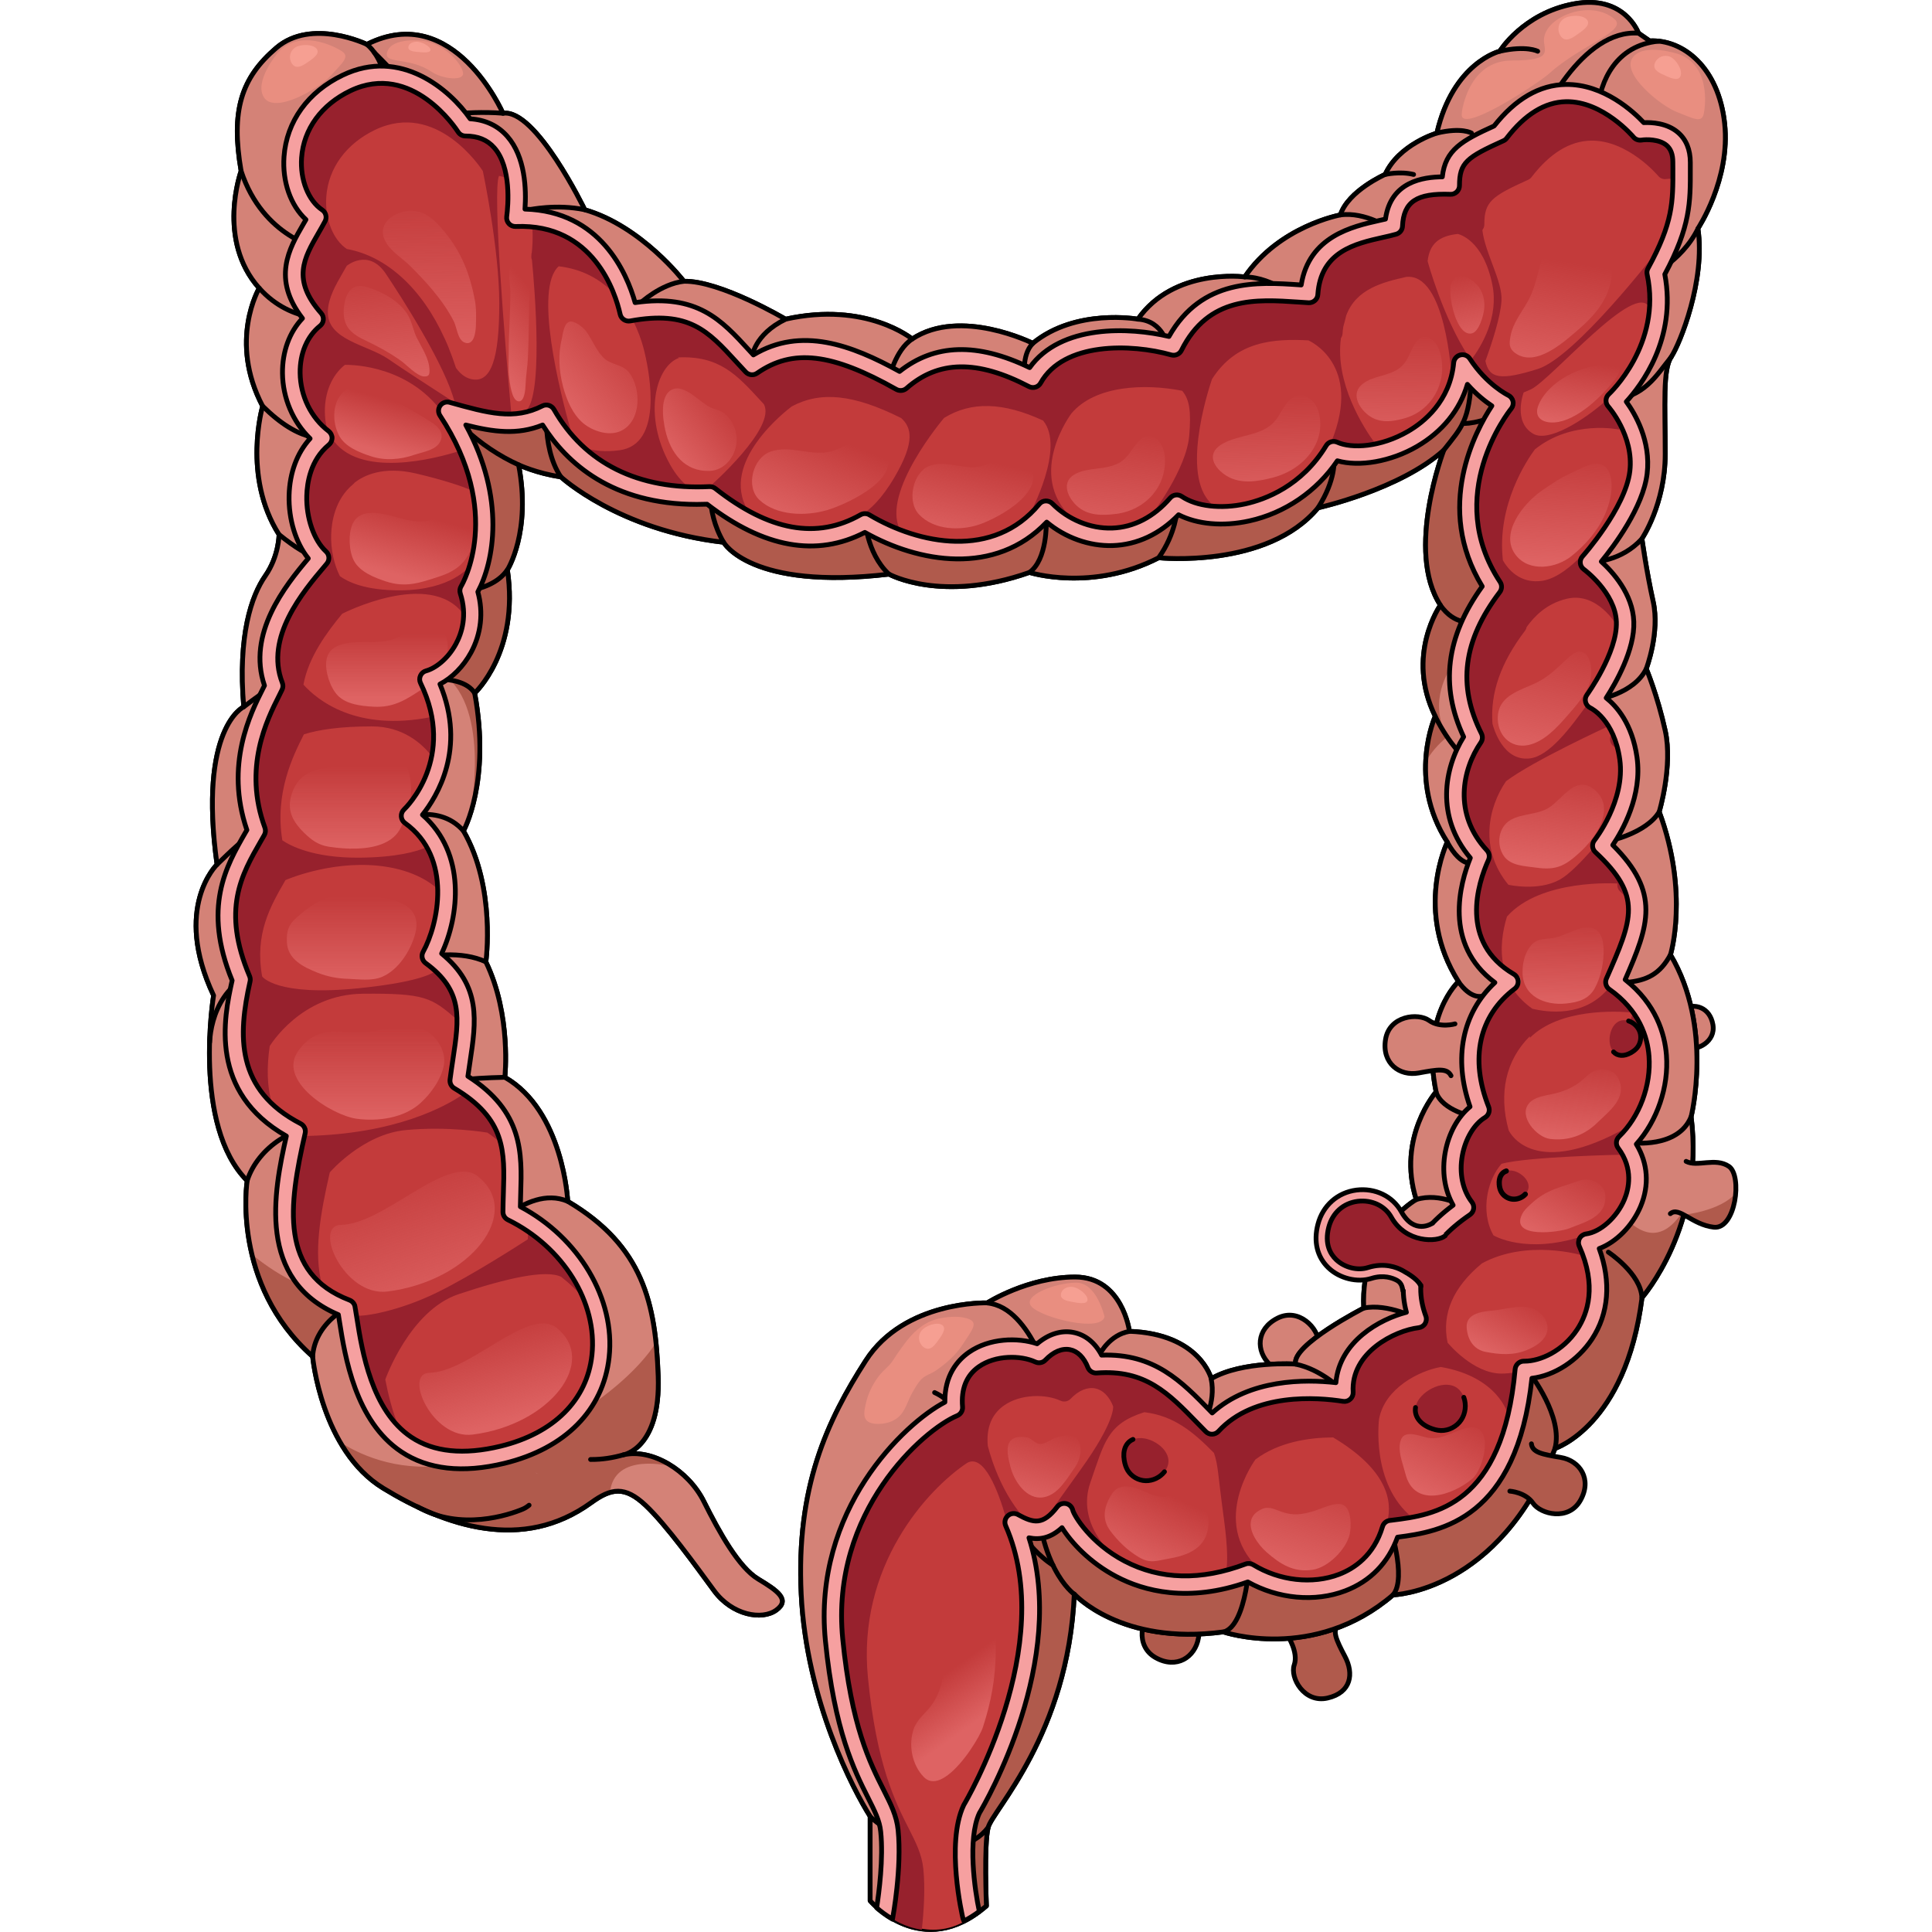 <?xml version="1.0" encoding="utf-8"?>
<!-- Created by: Science Figures, www.sciencefigures.org, Generator: Science Figures Editor -->
<svg version="1.1" id="Camada_1" xmlns="http://www.w3.org/2000/svg" xmlns:xlink="http://www.w3.org/1999/xlink" 
	 width="800px" height="800px" viewBox="0 0 323.33 404.41" enable-background="new 0 0 323.33 404.41" xml:space="preserve">
<g>
	<g>
		<path fill="#D48277" d="M306.74,212.5c0.95,0.93,2.23,0.24,4.81-1.22c2.58-1.46,5.83-0.45,6.46,3.19c0.63,3.64-3.37,5.5-5.34,4.91
			c-1.97-0.58-3.91,0.8-3.91,0.8"/>
		<path fill="none" stroke="#000000" stroke-linecap="round" stroke-linejoin="round" stroke-miterlimit="10" d="M306.74,212.5
			c0.95,0.93,2.23,0.24,4.81-1.22c2.58-1.46,5.83-0.45,6.46,3.19c0.63,3.64-3.37,5.5-5.34,4.91c-1.97-0.58-3.91,0.8-3.91,0.8"/>
	</g>
	<g>
		<path fill="#D48277" d="M228.82,291.47c0.84-1.62-0.58-3.01-3.53-5.81s-2.94-7.45,1.58-9.74s8.56,2.21,8.58,5.02
			s2.63,4.79,2.63,4.79"/>
		<path fill="none" stroke="#000000" stroke-linecap="round" stroke-linejoin="round" stroke-miterlimit="10" d="M228.82,291.47
			c0.84-1.62-0.58-3.01-3.53-5.81s-2.94-7.45,1.58-9.74s8.56,2.21,8.58,5.02s2.63,4.79,2.63,4.79"/>
	</g>
	<g>
		<path fill="#B05A4C" d="M213.19,336.72c-1.81,0.2-2.18,2.16-2.87,6.16s-4.57,6.58-8.97,4.1c-4.41-2.49-2.92-8.34-0.59-9.93
			c2.33-1.59,2.53-4.84,2.53-4.84"/>
		<path fill="none" stroke="#000000" stroke-linecap="round" stroke-linejoin="round" stroke-miterlimit="10" d="M213.19,336.72
			c-1.81,0.2-2.18,2.16-2.87,6.16s-4.57,6.58-8.97,4.1c-4.41-2.49-2.92-8.34-0.59-9.93c2.33-1.59,2.53-4.84,2.53-4.84"/>
	</g>
	<path fill="#B05A4C" d="M239.62,340.08c-1.33,1.24-0.53,3.06,1.37,6.66c1.9,3.59,1.32,7.54-3.61,8.69
		c-4.93,1.16-7.94-4.26-7.01-6.92s-1.39-6.15-1.39-6.15"/>
	<path fill="none" stroke="#000000" stroke-linecap="round" stroke-linejoin="round" stroke-miterlimit="10" d="M239.62,340.08
		c-1.33,1.24-0.53,3.06,1.37,6.66c1.9,3.59,1.32,7.54-3.61,8.69c-4.93,1.16-7.94-4.26-7.01-6.92s-1.39-6.15-1.39-6.15"/>
	<g>
		<g>
			<path fill="none" stroke="#000000" stroke-linecap="round" stroke-linejoin="round" stroke-miterlimit="10" d="M83.2,314.54
				c4.22-3.06,7.05-3.52,11.38,0.54c4.34,4.07,10.57,12.74,14.36,17.89c3.79,5.15,10.03,6.23,13.01,4.06
				c2.98-2.17,0.27-4.06-3.79-6.5c-4.06-2.44-8.13-9.75-11.38-16.26c-3.25-6.5-10.84-11.11-16.8-9.75c0,0,7.79-1.3,7.25-16.44
				c-0.54-15.15-3.07-27.23-18.93-36.61c0,0-0.91-18.94-13.17-25.97c0,0,1.44-12.98-3.97-24.16c0,0,2.16-15.51-4.69-27.41
				c0,0,5.77-10.28,2.35-28.85c0,0,9.38-8.66,6.85-25.79c0,0,5.05-7.93,2.34-22c0,0,3.79,1.8,8.84,2.52c0,0,12.08,11.18,34.08,13.7
				c0,0,5.59,10.1,34.62,6.67c0,0,11,6.13,29.4-0.36c0,0,12.98,4.15,27.05-3.07c0,0,22.72,2.34,33.36-10.46
				c0,0,17.13-3.79,26.33-12.08c0,0-8.11,21.1-0.72,32.46c0,0-7.39,10.46-1.08,23.26c0,0-5.95,13.16,2.53,26.33
				c0,0-7.03,14.43,2.34,29.21c0,0-7.94,7.21-4.69,23.08c0,0-8.29,9.56-4.15,22.54c0,0-11.72,6.49-11,22.72
				c0,0-15.15,7.75-14.25,11.72c0,0-11.18-0.72-17.67,3.06c0,0-2.34-9.38-17.13-9.92c0,0-1.44-11.36-11.36-11.36
				c-9.92,0-18.39,5.41-18.39,5.41s-17.31-0.54-25.43,12.08c-8.11,12.62-14.6,26.51-13.52,48.87c1.08,22.36,11,41.11,14.43,46.52
				v17.67c0,0,10.82,12.8,24.34,1.08c0,0-0.54-12.8,0.36-16.41c0.9-3.61,16.77-19.48,18.03-48.87c0,0,9.74,10.82,31.2,7.93
				c0,0,18.93,6.49,35.53-7.75c0,0,22.18-0.54,33.9-30.66c0,0,14.79-4.69,18.21-31.56c0,0,13.17-14.96,10.28-37.87
				c0,0,4.68-18.75-4.33-33.9c0,0,3.97-12.8-2.35-29.93c0,0,2.88-9.56,1.26-16.95c-1.62-7.39-3.97-12.99-3.97-12.99
				s2.89-7.57,1.44-14.07c-1.44-6.49-2.35-13.16-2.35-13.16s4.87-7.21,4.87-17.67c0-10.46-0.54-17.67,1.26-20.38
				c1.8-2.7,7.21-16.05,5.59-26.87c0,0,6.85-10.28,5.59-22C319.2,14.16,311.8,8.2,304.77,8.56l-2.34-1.62c0,0-2.89-8.11-13.53-6.13
				c-10.64,1.98-15.51,9.92-15.51,9.92s-9.74,2.34-13.16,17.13c0,0-7.94,2.34-10.82,8.65c0,0-7.76,3.43-9.38,8.48
				c0,0-12.8,2.34-20.02,12.98c0,0-14.79-1.98-22.36,8.84c0,0-12.98-2.34-22,5.05c0,0-15.15-7.58-25.25-0.9
				c0,0-9.56-7.93-26.51-4.15c0,0-13.7-8.11-21.28-7.93c0,0-8.84-11.54-20.74-14.97c0,0-10.28-21.28-17.13-20.19
				c0,0-10.28-23.62-28.49-14.43c0,0-11.54-5.59-18.93,0.72c-7.39,6.31-9.56,13.16-7.39,25.79c0,0-5.23,14.43,3.79,24.52
				c0,0-6.49,11,0.72,24.71c0,0-4.33,14.61,3.43,26.87c0,0,0,4.51-2.88,8.65c-2.88,4.15-5.77,12.44-4.51,27.41
				c0,0-9.56,4.33-5.59,33c0,0-9.38,9.02-0.72,27.41c0,0-4.51,27.23,7.03,38.77c0,0-3.43,21.64,13.7,36.79
				c0,0,1.8,19.66,14.79,27.59C52.67,319.44,68.82,324.96,83.2,314.54z"/>
			<path fill="#D48277" d="M314.87,47.88c0,0,6.85-10.28,5.59-22c-1.15-10.67-7.38-16.56-13.79-17.25h-0.01
				c-0.63-0.07-1.26-0.09-1.89-0.06l-2.34-1.62c0,0-2.89-8.11-13.53-6.13c-10.64,1.98-15.51,9.92-15.51,9.92s-9.74,2.34-13.16,17.13
				c0,0-7.94,2.34-10.82,8.65c0,0-7.76,3.43-9.38,8.48c0,0-12.8,2.34-20.02,12.98c0,0-14.79-1.98-22.36,8.84c0,0-12.98-2.34-22,5.05
				c0,0-15.15-7.58-25.25-0.9c0,0-9.56-7.93-26.51-4.15c0,0-13.7-8.11-21.28-7.93c0,0-8.84-11.54-20.74-14.97
				c0,0-10.28-21.28-17.13-20.19c0,0-10.28-23.62-28.49-14.43c0,0-11.54-5.59-18.93,0.72c-7.39,6.31-9.56,13.16-7.39,25.79
				c0,0-5.23,14.43,3.79,24.52c0,0-6.49,11,0.72,24.71c0,0-4.33,14.61,3.43,26.87c0,0,0,4.51-2.88,8.65
				c-2.88,4.15-5.77,12.44-4.51,27.41c0,0-9.56,4.33-5.59,33c0,0-9.38,9.02-0.72,27.41c0,0-0.67,4.08-0.83,9.75
				c-0.01,0.02-0.01,0.04-0.01,0.05c-0.25,8.97,0.81,21.9,7.87,28.97c0,0-3.43,21.64,13.7,36.79c0,0,1.8,19.66,14.79,27.59
				c2.3,1.4,4.69,2.73,7.16,3.91c1.3,0.62,2.62,1.2,3.96,1.72c10.46,4.12,21.89,5,32.38-2.6c4.22-3.06,7.05-3.52,11.39,0.54
				c4.33,4.07,10.57,12.74,14.37,17.89c3.79,5.15,10.03,6.23,13,4.06c2.98-2.16,0.28-4.06-3.79-6.5
				c-4.06-2.44-8.13-9.76-11.38-16.27c-3.24-6.47-10.77-11.06-16.71-9.76c0.86-0.2,7.66-2.24,7.16-16.43
				c-0.54-15.15-3.07-27.23-18.93-36.61c0,0-0.91-18.94-13.17-25.97c0,0,1.44-12.98-3.97-24.16c0,0,2.16-15.51-4.69-27.41
				c0,0,5.77-10.28,2.35-28.85c0,0,9.38-8.66,6.85-25.79c0,0,5.05-7.93,2.34-22c0,0,3.79,1.8,8.84,2.52c0,0,12.08,11.18,34.08,13.7
				c0,0,5.59,10.1,34.62,6.67c0,0,11,6.13,29.4-0.36c0,0,12.98,4.15,27.05-3.07c0,0,22.72,2.34,33.36-10.46
				c0,0,17.12-3.79,26.32-12.07c-0.16,0.45-8.03,21.21-0.71,32.45c0,0-7.39,10.46-1.08,23.26c0,0-5.95,13.16,2.53,26.33
				c0,0-7.03,14.43,2.34,29.21c0,0-7.94,7.21-4.69,23.08c0,0-8.29,9.56-4.15,22.54c0,0-11.72,6.49-11,22.72
				c0,0-15.15,7.75-14.25,11.72c0,0-11.18-0.72-17.67,3.06c0,0-2.34-9.38-17.13-9.92c0,0-1.44-11.36-11.36-11.36
				c-9.92,0-18.39,5.41-18.39,5.41s-17.31-0.54-25.43,12.08c-8.11,12.62-14.6,26.51-13.52,48.87c1.08,22.36,11,41.11,14.43,46.52
				v17.67c0,0,10.82,12.8,24.34,1.08c0,0-0.54-12.8,0.36-16.41c0.9-3.61,16.77-19.48,18.03-48.87c0,0,9.74,10.82,31.2,7.93
				c0,0,18.93,6.49,35.53-7.75c0,0,22.18-0.54,33.9-30.66c0,0,14.79-4.69,18.21-31.56c0,0,13.17-14.96,10.28-37.87
				c0,0,4.68-18.75-4.33-33.9c0,0,3.97-12.8-2.35-29.93c0,0,2.88-9.56,1.26-16.95c-1.62-7.39-3.97-12.99-3.97-12.99
				s2.89-7.57,1.44-14.07c-1.44-6.49-2.35-13.16-2.35-13.16s4.87-7.21,4.87-17.67c0-10.46-0.54-17.67,1.26-20.38
				C311.08,72.04,316.49,58.7,314.87,47.88z M71.45,308.26c0.25,0.06,0.48,0.14,0.66,0.24C71.88,308.42,71.66,308.34,71.45,308.26z"
				/>
			<g>
				<path fill="#B05A4C" d="M24.91,283.92c0,0,0.04,0.36,0.12,0.99c1.68-12.58,13.05-13.38,13.05-13.38s5.7-7.06-5.2-2.17
					c-6.62,2.97-15.06-2.22-20.67-6.76C13.83,269.37,17.38,277.27,24.91,283.92z"/>
				<path fill="#B05A4C" d="M100.27,307.01c-3.24-2.16-6.96-3.22-10.22-2.51c0.86-0.2,7.66-2.24,7.16-16.43
					c-0.09-2.41-0.22-4.74-0.46-6.99c-6.94,10.78-25.97,22.54-42.08,25.38c-10.8,1.9-18.97-1.4-24-4.57
					c2.14,3.7,5.06,7.21,9.01,9.62c2.3,1.4,4.69,2.73,7.16,3.91c1.3,0.62,2.62,1.2,3.96,1.72c10.46,4.12,21.89,5,32.38-2.6
					c1.45-1.05,2.73-1.78,3.96-2.14C88.02,303.82,99.8,306.88,100.27,307.01z M71.45,308.26c0.25,0.06,0.48,0.14,0.66,0.24
					C71.88,308.42,71.66,308.34,71.45,308.26z"/>
			</g>
			<path fill="#B05A4C" d="M284.94,303.22c0,0,14.79-4.69,18.21-31.56c0,0,6.34-7.21,9.26-19.28c-8.13,14.57-16.91-3.49-16.91-3.49
				l-17.51,29.21l-10.36,29.3l-42.12,10.76l-64.94-8.6l-6.1,51.88l3.83,41.88c2.4-0.69,4.96-2.04,7.63-4.35
				c0,0-0.54-12.8,0.36-16.41c0.9-3.61,16.77-19.48,18.03-48.87c0,0,9.74,10.82,31.2,7.93c0,0,18.93,6.49,35.53-7.75
				C251.04,333.87,273.21,333.33,284.94,303.22z"/>
			<path fill="#B05A4C" d="M290.08,89.97l-20.65-25.42l-5.09,12.18l-29.48,13.7l-52.21,2.62l-77.9-12.24H45.19v10.92l4.98,22.75
				c0,0,6.22,21.1,2.12,26.67c10.07,7.3,5.57,29.32,5.57,29.32l0,0c1.45-4.45,3.21-13.11,0.94-25.4c0,0,9.38-8.66,6.85-25.79
				c0,0,5.05-7.93,2.34-22c0,0,3.79,1.8,8.84,2.52c0,0,12.08,11.18,34.08,13.7c0,0,5.59,10.1,34.62,6.67c0,0,11,6.13,29.4-0.36
				c0,0,12.98,4.15,27.05-3.07c0,0,22.72,2.34,33.36-10.46c0,0,17.12-3.79,26.32-12.07c-0.16,0.45-8.03,21.21-0.71,32.45
				c0,0-7.39,10.46-1.08,23.26c0,0-1.76,3.9-2,9.57c1.08-1.86,2.54-3.66,4.52-5.24c-4.18-7.56,0.63-14.25,0.63-14.25l18.46-13.34
				L290.08,89.97z"/>
			<path fill="#E98E80" d="M311.02,11.39c0,0-7.62-2.63-9.87,0.76c-2.24,3.39,5.88,9.95,9.31,11.3c3.42,1.34,5.16,2.35,5.61,0.45
				C316.51,21.99,317.38,13.85,311.02,11.39z"/>
			<path fill="#E98E80" d="M265.46,23.48c0,0,1.27-10.81,10.43-10.81c9.15,0,6.57-2.19,6.76-4.55c0.39-4.68,9.78-8.38,14.75-4.13
				c2.89,2.47-7,5.39-13.59,11.34c-2.33,2.11-19.18,13.2-18.35,8.37"/>
			<g>
				<path fill="none" stroke="#000000" stroke-linecap="round" stroke-linejoin="round" stroke-miterlimit="10" d="M83.2,314.54
					c4.22-3.06,7.05-3.52,11.38,0.54c4.34,4.07,10.57,12.74,14.36,17.89c3.79,5.15,10.03,6.23,13.01,4.06
					c2.98-2.17,0.27-4.06-3.79-6.5c-4.06-2.44-8.13-9.75-11.38-16.26c-3.25-6.5-10.84-11.11-16.8-9.75c0,0,7.79-1.3,7.25-16.44
					c-0.54-15.15-3.07-27.23-18.93-36.61c0,0-0.91-18.94-13.17-25.97c0,0,1.44-12.98-3.97-24.16c0,0,2.16-15.51-4.69-27.41
					c0,0,5.77-10.28,2.35-28.85c0,0,9.38-8.66,6.85-25.79c0,0,5.05-7.93,2.34-22c0,0,3.79,1.8,8.84,2.52c0,0,12.08,11.18,34.08,13.7
					c0,0,5.59,10.1,34.62,6.67c0,0,11,6.13,29.4-0.36c0,0,12.98,4.15,27.05-3.07c0,0,22.72,2.34,33.36-10.46
					c0,0,17.13-3.79,26.33-12.08c0,0-8.11,21.1-0.72,32.46c0,0-7.39,10.46-1.08,23.26c0,0-5.95,13.16,2.53,26.33
					c0,0-7.03,14.43,2.34,29.21c0,0-7.94,7.21-4.69,23.08c0,0-8.29,9.56-4.15,22.54c0,0-11.72,6.49-11,22.72
					c0,0-15.15,7.75-14.25,11.72c0,0-11.18-0.72-17.67,3.06c0,0-2.34-9.38-17.13-9.92c0,0-1.44-11.36-11.36-11.36
					c-9.92,0-18.39,5.41-18.39,5.41s-17.31-0.54-25.43,12.08c-8.11,12.62-14.6,26.51-13.52,48.87c1.08,22.36,11,41.11,14.43,46.52
					v17.67c0,0,10.82,12.8,24.34,1.08c0,0-0.54-12.8,0.36-16.41c0.9-3.61,16.77-19.48,18.03-48.87c0,0,9.74,10.82,31.2,7.93
					c0,0,18.93,6.49,35.53-7.75c0,0,22.18-0.54,33.9-30.66c0,0,14.79-4.69,18.21-31.56c0,0,13.17-14.96,10.28-37.87
					c0,0,4.68-18.75-4.33-33.9c0,0,3.97-12.8-2.35-29.93c0,0,2.88-9.56,1.26-16.95c-1.62-7.39-3.97-12.99-3.97-12.99
					s2.89-7.57,1.44-14.07c-1.44-6.49-2.35-13.16-2.35-13.16s4.87-7.21,4.87-17.67c0-10.46-0.54-17.67,1.26-20.38
					c1.8-2.7,7.21-16.05,5.59-26.87c0,0,6.85-10.28,5.59-22C319.2,14.16,311.8,8.2,304.77,8.56l-2.34-1.62c0,0-2.89-8.11-13.53-6.13
					c-10.64,1.98-15.51,9.92-15.51,9.92s-9.74,2.34-13.16,17.13c0,0-7.94,2.34-10.82,8.65c0,0-7.76,3.43-9.38,8.48
					c0,0-12.8,2.34-20.02,12.98c0,0-14.79-1.98-22.36,8.84c0,0-12.98-2.34-22,5.05c0,0-15.15-7.58-25.25-0.9
					c0,0-9.56-7.93-26.51-4.15c0,0-13.7-8.11-21.28-7.93c0,0-8.84-11.54-20.74-14.97c0,0-10.28-21.28-17.13-20.19
					c0,0-10.28-23.62-28.49-14.43c0,0-11.54-5.59-18.93,0.72c-7.39,6.31-9.56,13.16-7.39,25.79c0,0-5.23,14.43,3.79,24.52
					c0,0-6.49,11,0.72,24.71c0,0-4.33,14.61,3.43,26.87c0,0,0,4.51-2.88,8.65c-2.88,4.15-5.77,12.44-4.51,27.41
					c0,0-9.56,4.33-5.59,33c0,0-9.38,9.02-0.72,27.41c0,0-4.51,27.23,7.03,38.77c0,0-3.43,21.64,13.7,36.79
					c0,0,1.8,19.66,14.79,27.59C52.67,319.44,68.82,324.96,83.2,314.54z"/>
				<path fill="none" stroke="#000000" stroke-linecap="round" stroke-linejoin="round" stroke-miterlimit="10" d="M68,97.29
					c-8.11-3.67-15.27-10.21-21.07-19.68c0,0-15.9-8.27-20.47-25.58c0,0-11.9-2.17-16.53-16.23"/>
				<path fill="none" stroke="#000000" stroke-linecap="round" stroke-linejoin="round" stroke-miterlimit="10" d="M13.73,60.32
					c6.97,7.81,16.11,6.22,16.11,6.22"/>
				<path fill="none" stroke="#000000" stroke-linecap="round" stroke-linejoin="round" stroke-miterlimit="10" d="M14.45,85.02
					c7.7,7.63,13.23,7.63,18.27,5.47"/>
				<path fill="none" stroke="#000000" stroke-linecap="round" stroke-linejoin="round" stroke-miterlimit="10" d="M17.87,111.89
					c7.15,5.77,9.56,5.53,14.85,4.81"/>
				<path fill="none" stroke="#000000" stroke-linecap="round" stroke-linejoin="round" stroke-miterlimit="10" d="M78.28,251.46
					c-8.88-3.8-18.8,8.72-18.8,8.72"/>
				<path fill="none" stroke="#000000" stroke-linecap="round" stroke-linejoin="round" stroke-miterlimit="10" d="M83.08,305.5
					c2.43,0.03,4.79-0.37,6.89-0.98"/>
				<path fill="none" stroke="#000000" stroke-linecap="round" stroke-linejoin="round" stroke-miterlimit="10" d="M70.21,315.07
					c-0.44,0.36-0.89,0.64-1.32,0.82c-2.79,1.18-13.03,4.68-22.02-0.48"/>
				<path fill="none" stroke="#000000" stroke-linecap="round" stroke-linejoin="round" stroke-miterlimit="10" d="M24.91,283.92
					c0.34-6.27,6.74-11.62,13.11-11.66"/>
				<path fill="none" stroke="#000000" stroke-linecap="round" stroke-linejoin="round" stroke-miterlimit="10" d="M11.2,247.14
					c2.24-7.02,10.39-12.25,16.47-10.7"/>
				<path fill="none" stroke="#000000" stroke-linecap="round" stroke-linejoin="round" stroke-miterlimit="10" d="M3.34,218.17
					c0.3-5.26,2.79-14.45,14.59-15.97"/>
				<path fill="none" stroke="#000000" stroke-linecap="round" stroke-linejoin="round" stroke-miterlimit="10" d="M4.89,180.96
					c5.49-5.29,11.15-11.2,18.94-8.36"/>
				<path fill="none" stroke="#000000" stroke-linecap="round" stroke-linejoin="round" stroke-miterlimit="10" d="M10.48,147.96
					c4.62-3.46,9.22-7.24,17.19-6.76"/>
				<path fill="none" stroke="#000000" stroke-linecap="round" stroke-linejoin="round" stroke-miterlimit="10" d="M65.12,225.5
					c-7.76,0.22-13.03,0.34-19.33,4.94"/>
				<path fill="none" stroke="#000000" stroke-linecap="round" stroke-linejoin="round" stroke-miterlimit="10" d="M61.15,201.33
					c-4.98-2.3-11.68-1.59-17.72,0"/>
				<path fill="none" stroke="#000000" stroke-linecap="round" stroke-linejoin="round" stroke-miterlimit="10" d="M56.46,173.92
					c-5.48-6.29-14.69-2.07-14.69-2.07"/>
				<path fill="none" stroke="#000000" stroke-linecap="round" stroke-linejoin="round" stroke-miterlimit="10" d="M58.81,145.07
					c-3.1-4.82-14.55-2.23-14.55-2.23"/>
				<path fill="none" stroke="#000000" stroke-linecap="round" stroke-linejoin="round" stroke-miterlimit="10" d="M65.66,119.28
					c-3.82,5.62-14.13,4.67-14.13,4.67"/>
				<path fill="none" stroke="#000000" stroke-linecap="round" stroke-linejoin="round" stroke-miterlimit="10" d="M261.67,94.22
					c3.92-4.97,5.33-6.15,5.81-15.36"/>
				<path fill="none" stroke="#000000" stroke-linecap="round" stroke-linejoin="round" stroke-miterlimit="10" d="M265.65,88.6
					c1.6,0.42,19.77-2.18,25.44-25.55"/>
				<path fill="none" stroke="#000000" stroke-linecap="round" stroke-linejoin="round" stroke-miterlimit="10" d="M288.23,71.3
					c0,0,17.73-2.59,18.43-25.96"/>
				<path fill="none" stroke="#000000" stroke-linecap="round" stroke-linejoin="round" stroke-miterlimit="10" d="M303.93,58.32
					c0.05-0.11,7.51-3.41,10.94-10.44"/>
				<path fill="none" stroke="#000000" stroke-linecap="round" stroke-linejoin="round" stroke-miterlimit="10" d="M41.61,30.23
					c0,0,0.71-15.92-5.35-20.94"/>
				<path fill="none" stroke="#000000" stroke-linecap="round" stroke-linejoin="round" stroke-miterlimit="10" d="M306.67,8.62
					c-8.97,0.83-12.28,8.39-12.75,14.29"/>
				<path fill="none" stroke="#000000" stroke-linecap="round" stroke-linejoin="round" stroke-miterlimit="10" d="M76.84,99.81
					c-4.37-6.54-2.72-16.82-2.72-16.82"/>
				<path fill="none" stroke="#000000" stroke-linecap="round" stroke-linejoin="round" stroke-miterlimit="10" d="M110.92,113.51
					c-3.99-6.79-2.57-13.7-2.57-13.7"/>
				<path fill="none" stroke="#000000" stroke-linecap="round" stroke-linejoin="round" stroke-miterlimit="10" d="M145.54,120.19
					c-4.85-4.49-5.08-12.05-5.08-12.05"/>
				<path fill="none" stroke="#000000" stroke-linecap="round" stroke-linejoin="round" stroke-miterlimit="10" d="M174.94,119.83
					c3.77-2.72,3.53-10.51,3.53-10.51"/>
				<path fill="none" stroke="#000000" stroke-linecap="round" stroke-linejoin="round" stroke-miterlimit="10" d="M201.98,116.76
					c3.64-5.08,3.87-10.1,3.87-10.1"/>
				<path fill="none" stroke="#000000" stroke-linecap="round" stroke-linejoin="round" stroke-miterlimit="10" d="M235.35,106.3
					c3.8-5.95,3.33-9.97,3.33-9.97"/>
				<path fill="none" stroke="#000000" stroke-linecap="round" stroke-linejoin="round" stroke-miterlimit="10" d="M46.94,77.61
					c0,0-1.6-7.09,2.07-15.32"/>
				<path fill="none" stroke="#000000" stroke-linecap="round" stroke-linejoin="round" stroke-miterlimit="10" d="M26.47,52.02
					c-1.07-3.82-1.14-12.59,3.08-16.23"/>
				<path fill="none" stroke="#000000" stroke-linecap="round" stroke-linejoin="round" stroke-miterlimit="10" d="M309.28,74.74
					c-3.25,3.97-5.41,8.29-12.99,9.2"/>
				<path fill="none" stroke="#000000" stroke-linecap="round" stroke-linejoin="round" stroke-miterlimit="10" d="M179.8,291.31
					c0,0-4.15-17.67-13.7-18.57"/>
				<path fill="none" stroke="#000000" stroke-linecap="round" stroke-linejoin="round" stroke-miterlimit="10" d="M184.31,333.69
					c0,0-8.3-5.77-7.94-25.61"/>
				<path fill="none" stroke="#000000" stroke-linecap="round" stroke-linejoin="round" stroke-miterlimit="10" d="M179.86,327.62
					c0,0-6.37-3.67-10.88-13.95c-4.51-10.28-7.57-19.29-13.89-22.18"/>
				<path fill="none" stroke="#000000" stroke-linecap="round" stroke-linejoin="round" stroke-miterlimit="10" d="M215.51,341.63
					c5.05-1.26,5.59-16.05,5.59-16.05"/>
				<path fill="none" stroke="#000000" stroke-linecap="round" stroke-linejoin="round" stroke-miterlimit="10" d="M251.04,333.87
					c3.06-3.61-0.9-15.15-0.9-15.15"/>
				<path fill="none" stroke="#000000" stroke-linecap="round" stroke-linejoin="round" stroke-miterlimit="10" d="M284.94,303.22
					c1.8-6.67-5.23-15.69-5.23-15.69"/>
				<path fill="none" stroke="#000000" stroke-linecap="round" stroke-linejoin="round" stroke-miterlimit="10" d="M303.15,271.66
					c-0.18-5.05-7.03-9.56-7.03-9.56"/>
				<path fill="none" stroke="#000000" stroke-linecap="round" stroke-linejoin="round" stroke-miterlimit="10" d="M313.43,233.79
					c-2.71,6.67-12.44,5.41-12.44,5.41"/>
				<path fill="none" stroke="#000000" stroke-linecap="round" stroke-linejoin="round" stroke-miterlimit="10" d="M309.1,199.89
					c-2.16,3.97-4.87,5.41-9.47,5.77"/>
				<path fill="none" stroke="#000000" stroke-linecap="round" stroke-linejoin="round" stroke-miterlimit="10" d="M306.75,169.96
					c-2.71,4.51-10.64,6.13-10.64,6.13"/>
				<path fill="none" stroke="#000000" stroke-linecap="round" stroke-linejoin="round" stroke-miterlimit="10" d="M304.05,140.02
					c-2.52,5.05-9.74,6.67-13.34,6.85"/>
				<path fill="none" stroke="#000000" stroke-linecap="round" stroke-linejoin="round" stroke-miterlimit="10" d="M303.15,112.79
					c-4.33,4.69-9.69,4.87-12.06,5.05"/>
				<path fill="none" stroke="#000000" stroke-linecap="round" stroke-linejoin="round" stroke-miterlimit="10" d="M212.98,288.61
					c1.08,5.05-1.8,9.74-1.8,9.74"/>
				<path fill="none" stroke="#000000" stroke-linecap="round" stroke-linejoin="round" stroke-miterlimit="10" d="M195.85,278.69
					c-4.15,0.72-6.13,4.69-6.13,4.69"/>
				<path fill="none" stroke="#000000" stroke-linecap="round" stroke-linejoin="round" stroke-miterlimit="10" d="M230.66,285.55
					c5.41,1.08,9.74,5.41,10.28,5.95"/>
				<path fill="none" stroke="#000000" stroke-linecap="round" stroke-linejoin="round" stroke-miterlimit="10" d="M244.9,273.82
					c5.05-1.08,11.36,2.26,11.36,2.26"/>
				<path fill="none" stroke="#000000" stroke-linecap="round" stroke-linejoin="round" stroke-miterlimit="10" d="M255.9,251.1
					c5.05-1.62,10.28,1.62,10.28,1.62"/>
				<path fill="none" stroke="#000000" stroke-linecap="round" stroke-linejoin="round" stroke-miterlimit="10" d="M259.87,149.94
					c3.06,6.13,6.31,8.84,6.31,8.84"/>
				<path fill="none" stroke="#000000" stroke-linecap="round" stroke-linejoin="round" stroke-miterlimit="10" d="M262.4,176.27
					c3.06,5.59,5.59,4.33,5.59,4.33"/>
				<path fill="none" stroke="#000000" stroke-linecap="round" stroke-linejoin="round" stroke-miterlimit="10" d="M264.74,205.48
					c2.53,3.61,4.69,3.07,4.69,3.07"/>
				<path fill="none" stroke="#000000" stroke-linecap="round" stroke-linejoin="round" stroke-miterlimit="10" d="M260.05,228.56
					c1.26,3.97,7.94,5.23,7.94,5.23"/>
				<path fill="none" stroke="#000000" stroke-linecap="round" stroke-linejoin="round" stroke-miterlimit="10" d="M260.95,126.68
					c3.06,4.33,6.53,3.43,6.53,3.43"/>
				<path fill="none" stroke="#000000" stroke-linecap="round" stroke-linejoin="round" stroke-miterlimit="10" d="M141.58,380.21
					c4.51,4.51,18.39,10.46,24.71,2.34"/>
				<path fill="none" stroke="#000000" stroke-linecap="round" stroke-linejoin="round" stroke-miterlimit="10" d="M273.39,10.73
					c5.59-1.26,7.94,0,7.94,0"/>
				<path fill="none" stroke="#000000" stroke-linecap="round" stroke-linejoin="round" stroke-miterlimit="10" d="M260.23,27.86
					c5.23-1.26,7.25,0,7.25,0"/>
				<path fill="none" stroke="#000000" stroke-linecap="round" stroke-linejoin="round" stroke-miterlimit="10" d="M249.41,36.52
					c0,0,3.07-0.72,5.95,0"/>
				<path fill="none" stroke="#000000" stroke-linecap="round" stroke-linejoin="round" stroke-miterlimit="10" d="M240.04,44.99
					c5.23-0.72,10.46,2.88,10.46,2.88"/>
				<path fill="none" stroke="#000000" stroke-linecap="round" stroke-linejoin="round" stroke-miterlimit="10" d="M220.02,57.97
					c5.95,0,11.72,5.07,11.72,5.07"/>
				<path fill="none" stroke="#000000" stroke-linecap="round" stroke-linejoin="round" stroke-miterlimit="10" d="M197.66,66.81
					c5.41,0.36,6.26,5.77,6.26,5.77"/>
				<path fill="none" stroke="#000000" stroke-linecap="round" stroke-linejoin="round" stroke-miterlimit="10" d="M175.66,71.86
					c-2.53,2.52-1.63,7.48-1.63,7.48"/>
				<path fill="none" stroke="#000000" stroke-linecap="round" stroke-linejoin="round" stroke-miterlimit="10" d="M150.41,70.96
					c-3.6,2.34-4.87,8.39-4.87,8.39"/>
				<path fill="none" stroke="#000000" stroke-linecap="round" stroke-linejoin="round" stroke-miterlimit="10" d="M123.91,66.81
					c-6.67,3.25-7.03,7.94-7.03,7.94"/>
				<path fill="none" stroke="#000000" stroke-linecap="round" stroke-linejoin="round" stroke-miterlimit="10" d="M102.63,58.88
					c-4.87,0.54-9.2,4.62-9.2,4.62"/>
				<path fill="none" stroke="#000000" stroke-linecap="round" stroke-linejoin="round" stroke-miterlimit="10" d="M81.89,43.91
					c-5.95-1.26-11.72,0-11.72,0"/>
				<path fill="none" stroke="#000000" stroke-linecap="round" stroke-linejoin="round" stroke-miterlimit="10" d="M64.76,23.71
					c-4.15-0.36-8.84,0-8.84,0"/>
				<path fill="none" stroke="#000000" stroke-linecap="round" stroke-linejoin="round" stroke-miterlimit="10" d="M279.89,30.75
					c1.62-6.85,11-24.7,22.54-23.8"/>
				<path fill="none" stroke="#000000" stroke-linecap="round" stroke-linejoin="round" stroke-miterlimit="10" d="M37.8,10.97
					c0.25,0.37,5.68,5.35,7.66,9.14c1.98,3.79,5.08,5.85,8.48,4.69"/>
			</g>
			<path fill="#C33B3B" d="M161.65,402.02c-0.08-0.14-0.15-0.3-0.19-0.47c-0.15-0.64-3.65-15.68,0.12-23.72
				c0.03-0.06,0.06-0.11,0.09-0.17c0.2-0.33,19.75-33.31,8.72-58.35c-0.32-0.72-0.14-1.56,0.44-2.09c0.58-0.53,1.43-0.63,2.12-0.26
				c3.33,1.83,5.23,2.26,8.24-1.63c0.43-0.56,1.14-0.82,1.83-0.67c0.69,0.15,1.23,0.67,1.4,1.35c0.3,1.21,3.78,6.97,10.85,10.68
				c7.49,3.93,16,4.14,25.33,0.62c0.53-0.2,1.12-0.14,1.6,0.15c5.51,3.37,12.39,4.14,17.95,2.02c3.15-1.2,7.28-3.91,9.12-10
				c0.21-0.69,0.81-1.2,1.52-1.29l0.58-0.07c8.63-1.08,23.09-2.9,25.66-31.6c0.09-0.95,0.88-1.67,1.82-1.67c0.05,0,0.1,0,0.15,0
				c3.22,0,7.99-2.06,11.01-6.63c2.24-3.38,4.13-9.16,0.43-17.44c-0.24-0.53-0.21-1.14,0.07-1.65c0.29-0.5,0.79-0.85,1.37-0.92
				c3-0.39,6.44-3.48,8-7.18c0.92-2.17,1.96-6.45-1.29-10.78c-0.56-0.74-0.47-1.78,0.19-2.42c4.27-4.12,6.73-10.72,6.26-16.82
				c-0.3-3.94-1.99-9.56-8.3-14c-0.72-0.5-0.98-1.44-0.62-2.24c5.52-12.56,7.58-17.26-2.31-26.47c-0.7-0.65-0.78-1.74-0.18-2.49
				c0.06-0.08,6.51-8.31,5.29-16.93c-1.18-8.32-5.95-10.68-6.15-10.77c-0.49-0.24-0.86-0.68-1-1.21c-0.13-0.53-0.04-1.09,0.28-1.53
				c0.07-0.09,6.4-8.88,6.16-15.27c-0.23-6.12-6.75-10.95-6.81-11c-0.42-0.3-0.69-0.77-0.74-1.29c-0.05-0.52,0.11-1.03,0.46-1.42
				c0.09-0.1,8.98-10.12,9.91-17.83c0.89-7.43-4.46-13.48-4.52-13.54c-0.67-0.75-0.62-1.91,0.13-2.59
				c0.11-0.1,11.14-10.4,8.01-25.07c-0.09-0.43-0.03-0.88,0.19-1.26c5.24-9.6,5.23-13.84,5.21-20.87l0-1.37
				c0-1.61-0.43-2.76-1.31-3.52c-1.54-1.33-4.31-1.25-5.24-1.1c-0.64,0.1-1.29-0.15-1.7-0.65c-0.06-0.07-6.39-7.55-14.12-7.4
				c-4.42,0.09-8.59,2.65-12.4,7.63c-0.18,0.24-0.42,0.43-0.7,0.56c-7.69,3.47-9.19,4.57-9.19,9.37c0,0.5-0.2,0.97-0.56,1.32
				c-0.36,0.35-0.84,0.54-1.34,0.51c-7.06-0.26-9.79,1.54-10.03,6.68c-0.04,0.78-0.57,1.46-1.32,1.67
				c-0.82,0.24-1.76,0.44-2.75,0.67c-5.81,1.31-13.05,2.93-13.65,11.97c-0.07,1-0.94,1.76-1.93,1.71c-0.7-0.04-1.41-0.09-2.14-0.14
				c-8.82-0.59-18.82-1.27-24.48,10.11c-0.39,0.79-1.29,1.19-2.14,0.95c-8.35-2.36-22.53-2.75-27.34,5.89
				c-0.49,0.87-1.57,1.19-2.45,0.73c-10.8-5.62-18.94-5.5-25.62,0.38c-0.59,0.51-1.44,0.6-2.12,0.22
				c-13.52-7.63-21.69-8.58-29.15-3.39c-0.75,0.52-1.76,0.41-2.38-0.25c-0.68-0.72-1.33-1.43-1.96-2.12
				c-5.97-6.52-9.92-10.83-22.2-8.57c-0.97,0.18-1.91-0.44-2.12-1.4c-1-4.48-5.56-19.04-21.85-18.37c-0.55,0.02-1.06-0.19-1.43-0.59
				c-0.36-0.4-0.54-0.94-0.47-1.47c0.3-2.34,1.01-10.31-2.61-14.42c-1.45-1.65-3.42-2.45-6.01-2.45c-0.63,0-1.21-0.32-1.55-0.85
				c-0.39-0.6-9.66-14.79-22.54-8.62c-6.06,2.9-9.79,8.01-10.22,14.01c-0.33,4.59,1.4,8.99,4.31,10.93c0.78,0.52,1.04,1.55,0.6,2.38
				c-0.43,0.83-0.92,1.65-1.38,2.46c-3.03,5.23-5.64,9.75,0.57,16.78c0.33,0.38,0.5,0.87,0.45,1.37c-0.04,0.5-0.29,0.96-0.68,1.27
				c-2.7,2.16-4.22,5.75-4.18,9.86c0.06,4.82,2.28,9.37,5.95,12.17c0.44,0.34,0.71,0.86,0.72,1.42c0.01,0.56-0.24,1.1-0.67,1.45
				c-3.86,3.18-4.56,8.03-4.62,10.63c-0.12,4.67,1.5,9.37,4.04,11.7c0.73,0.66,0.8,1.78,0.16,2.53l-0.52,0.61
				c-4.38,5.17-12.54,14.8-8.8,24.32c0.18,0.47,0.16,1-0.05,1.46c-0.19,0.39-0.41,0.84-0.66,1.34c-2.45,4.86-7.56,14.98-2.93,27.55
				c0.19,0.51,0.14,1.07-0.13,1.54l-0.7,1.22c-4.07,7.07-8.28,14.38-2.38,28.31c0.15,0.35,0.18,0.74,0.1,1.12
				c-2.55,11.28-3.03,22.7,10.58,29.75c0.74,0.39,1.13,1.22,0.95,2.04c-3.47,15.18-5.38,29.28,9.29,34.9
				c0.6,0.23,1.03,0.75,1.15,1.38c0.13,0.72,0.27,1.57,0.41,2.51c1.06,6.72,3.04,19.24,11.38,24.79c4.68,3.12,10.97,3.76,18.67,1.89
				c11.13-2.7,18.11-9.64,19.14-19.04c1.21-11.02-6.03-22.68-17.59-28.35c-0.63-0.31-1.03-0.95-1.03-1.65
				c0.01-1.34,0.05-2.66,0.09-3.93c0.28-8.69,0.5-15.55-10.29-21.96c-0.63-0.37-0.97-1.08-0.88-1.8c0.19-1.48,0.4-2.9,0.61-4.27
				c1.31-8.64,2.17-14.35-5.71-20.12c-0.74-0.54-0.97-1.56-0.52-2.37c3.12-5.66,6.3-19.69-3.81-26.95
				c-0.45-0.32-0.72-0.82-0.76-1.37c-0.04-0.55,0.17-1.08,0.57-1.46c0.45-0.43,11.06-10.82,3.46-26.46
				c-0.24-0.49-0.25-1.07-0.02-1.56c0.22-0.5,0.66-0.87,1.19-1.01c1.85-0.5,4.49-2.42,6.22-5.6c1.25-2.3,2.42-6.01,0.93-10.59
				c-0.16-0.5-0.1-1.05,0.17-1.51c0.37-0.62,8.93-15.48-4.41-35.73c-0.42-0.64-0.4-1.47,0.05-2.09c0.45-0.62,1.24-0.89,1.97-0.68
				c8.12,2.27,13.48,3.76,19.41,0.75c0.87-0.44,1.94-0.12,2.42,0.73c6.45,11.3,17.73,16.88,32.61,16.14
				c0.44-0.02,0.88,0.12,1.23,0.39c11.3,8.91,21.25,10.71,30.42,5.5c0.57-0.32,1.28-0.32,1.84,0.02c10.42,6.2,25.98,9.33,35.56-2.25
				c0.33-0.4,0.82-0.64,1.33-0.66c0.52-0.02,1.02,0.18,1.39,0.55c3.32,3.37,7.97,5.28,12.51,5.14c4.54-0.15,8.75-2.33,12.18-6.31
				c0.61-0.71,1.65-0.84,2.41-0.32c3.09,2.09,8.19,2.68,13.32,1.56c4.11-0.9,11.77-3.68,16.92-12.18c0.48-0.8,1.48-1.1,2.33-0.72
				c3.03,1.38,9.09,1.04,14.81-2.28c3.24-1.88,8.8-6.24,9.56-14.38c0.07-0.78,0.63-1.42,1.39-1.61c0.76-0.19,1.55,0.13,1.98,0.78
				c3.55,5.46,7.99,7.62,8.03,7.65c0.51,0.24,0.88,0.7,1,1.25c0.12,0.55-0.01,1.12-0.36,1.56c-0.59,0.73-14.3,18.15-2.33,36.28
				c0.43,0.65,0.4,1.5-0.07,2.12c-7.68,10.11-8.9,19.53-3.83,29.62c0.3,0.6,0.25,1.31-0.13,1.86c-3.87,5.63-5.85,14.93,1.27,22.58
				c0.5,0.54,0.63,1.33,0.33,2c-2.23,4.94-6.19,17.16,5.31,23.92c0.53,0.31,0.87,0.86,0.9,1.48c0.04,0.61-0.24,1.2-0.73,1.57
				c-7.46,5.62-9.44,14.62-5.45,24.7c0.33,0.83,0.01,1.78-0.75,2.24c-2.28,1.38-4.1,4.43-4.75,7.94c-0.68,3.68,0.05,7.24,2,9.78
				c0.31,0.4,0.44,0.91,0.36,1.41c-0.08,0.5-0.36,0.94-0.78,1.23c-9.05,6.17-12.16,13.31-9.23,21.2c0.19,0.52,0.14,1.11-0.15,1.59
				c-0.29,0.48-0.79,0.8-1.35,0.87c-5.03,0.61-14.21,5.18-13.71,13.48c0.03,0.55-0.19,1.09-0.6,1.46c-0.41,0.37-0.97,0.54-1.52,0.46
				c-5.34-0.84-18.58-1.89-26.07,6.28c-0.34,0.37-0.82,0.59-1.32,0.59c-0.49,0.02-0.99-0.19-1.34-0.54
				c-0.57-0.58-1.13-1.16-1.68-1.73c-6.13-6.32-10.97-11.31-21.14-10.53c-0.79,0.06-1.54-0.41-1.84-1.15
				c-0.83-2.1-2.17-3.43-3.76-3.74c-1.66-0.32-3.49,0.45-5.14,2.18c-0.54,0.57-1.38,0.73-2.1,0.4c-3.08-1.43-8.35-1.45-11.83,0.99
				c-2.58,1.81-3.73,4.64-3.41,8.4c0.07,0.8-0.39,1.55-1.13,1.85c-7.03,2.91-26.58,20.05-23.95,46.72
				c1.79,18.23,5.69,25.94,8.54,31.58c1.53,3.03,2.74,5.42,3.05,8.42c0.81,7.94-1.08,18.16-1.16,18.59c0,0.03-0.02,0.05-0.02,0.07
				C146.79,401.55,154.02,406.59,161.65,402.02z"/>
			<linearGradient id="SVGID_1_" gradientUnits="userSpaceOnUse" x1="283.249" y1="180.838" x2="285.78" y2="160.434">
				<stop  offset="0" style="stop-color:#DE6363"/>
				<stop  offset="1" style="stop-color:#DE6363;stop-opacity:0"/>
			</linearGradient>
			<path fill="url(#SVGID_1_)" d="M283.67,169.07c2.87-1.8,5.58-6.92,9.43-3.86c4.77,3.8,0.47,10.07-2.88,13.15
				c-3.09,2.83-4.9,3.88-9.25,3.25c-2.25-0.32-5.29-0.35-6.72-2.43c-1.68-2.45-1.13-6.13,1.48-7.58
				C278.18,170.24,281.28,170.57,283.67,169.07z"/>
			<linearGradient id="SVGID_2_" gradientUnits="userSpaceOnUse" x1="280.28" y1="157.571" x2="285.344" y2="132.997">
				<stop  offset="0" style="stop-color:#DE6363"/>
				<stop  offset="1" style="stop-color:#DE6363;stop-opacity:0"/>
			</linearGradient>
			<path fill="url(#SVGID_2_)" d="M281.74,142.55c2.03-1.1,3.64-2.7,5.33-4.25c0.94-0.87,2.28-2.32,3.72-1.76
				c1.94,0.76,1.95,4.54,1.52,6.09c-0.75,2.68-3.11,5.28-4.89,7.31c-2.09,2.4-4.82,5.36-8.08,6.02c-3.82,0.77-6.6-2.26-6.35-6.08
				c0.29-4.42,4.9-5.43,8.12-6.99C281.31,142.78,281.53,142.67,281.74,142.55z"/>
			<linearGradient id="SVGID_3_" gradientUnits="userSpaceOnUse" x1="285.572" y1="117.877" x2="286.912" y2="94.793">
				<stop  offset="0" style="stop-color:#DE6363"/>
				<stop  offset="1" style="stop-color:#DE6363;stop-opacity:0"/>
			</linearGradient>
			<path fill="url(#SVGID_3_)" d="M276.72,116.15c-3.43-4.48,1.61-10.68,5.21-13.26c2-1.44,4.41-3.01,6.66-3.99
				c1.45-0.63,3.17-1.73,4.79-1.83c3.39-0.21,3.67,3.9,3.28,6.42c-0.82,5.27-4.16,9.59-8.2,12.87
				C285.26,118.96,279.56,119.87,276.72,116.15z"/>
			<linearGradient id="SVGID_4_" gradientUnits="userSpaceOnUse" x1="40.45" y1="146.02" x2="40.45" y2="132.648">
				<stop  offset="0" style="stop-color:#DE6363"/>
				<stop  offset="1" style="stop-color:#DE6363;stop-opacity:0"/>
			</linearGradient>
			<path fill="url(#SVGID_4_)" d="M43.04,133.24c1.66-0.92,3.03-2.27,4.99-2.45c1.85-0.18,3.72,0.36,4.61,2.1
				c1,1.97,0.51,4.84-0.37,6.76c-0.89,1.95-2.47,3.28-4.21,4.43c-3.49,2.3-6.07,4.09-10.44,3.85c-2.49-0.14-5.67-0.47-7.49-2.38
				c-1.58-1.65-2.68-5.08-2.35-7.31c0.58-4.03,5.77-3.84,8.84-3.85C38.8,134.38,41.07,134.34,43.04,133.24z"/>
			
				<linearGradient id="SVGID_5_" gradientUnits="userSpaceOnUse" x1="-108.364" y1="36.804" x2="-108.364" y2="23.433" gradientTransform="matrix(0.965 0.262 -0.262 0.965 157.665 113.502)">
				<stop  offset="0" style="stop-color:#DE6363"/>
				<stop  offset="1" style="stop-color:#DE6363;stop-opacity:0"/>
			</linearGradient>
			<path fill="url(#SVGID_5_)" d="M49.29,108.94c1.85-0.46,3.52-1.39,5.46-1.06c1.83,0.32,3.5,1.32,3.9,3.24
				c0.45,2.16-0.78,4.8-2.14,6.43c-1.37,1.65-3.24,2.52-5.23,3.17c-3.97,1.3-6.93,2.35-11.09,0.97c-2.36-0.79-5.34-1.94-6.61-4.26
				c-1.09-2.01-1.25-5.61-0.35-7.68c1.62-3.73,6.57-2.2,9.54-1.4C44.9,108.93,47.1,109.48,49.29,108.94z"/>
			
				<linearGradient id="SVGID_6_" gradientUnits="userSpaceOnUse" x1="-119.396" y1="12.691" x2="-119.396" y2="1.821" gradientTransform="matrix(0.965 0.262 -0.262 0.965 157.665 113.502)">
				<stop  offset="0" style="stop-color:#DE6363"/>
				<stop  offset="1" style="stop-color:#DE6363;stop-opacity:0"/>
			</linearGradient>
			<path fill="url(#SVGID_6_)" d="M44.88,85.44c1.66,0.96,3.35,1.96,4.93,2.98c1.16,0.75,2.45,1.88,2,3.48
				c-0.65,2.33-3.72,2.65-5.61,3.3c-2.93,1.01-6.13,1.29-9.12,0.3c-2.36-0.78-5.34-1.94-6.61-4.26c-1.56-2.88-1.55-7.4,1.27-9.53
				c1.42-1.08,3.63-1.4,5.26-0.64c2.1,0.97,4.24,2.3,6.27,3.46C43.81,84.82,44.34,85.13,44.88,85.44z"/>
			<linearGradient id="SVGID_7_" gradientUnits="userSpaceOnUse" x1="41.276" y1="81.748" x2="39.053" y2="56.37">
				<stop  offset="0" style="stop-color:#DE6363"/>
				<stop  offset="1" style="stop-color:#DE6363;stop-opacity:0"/>
			</linearGradient>
			<path fill="url(#SVGID_7_)" d="M45.28,66.8c0.55,1.27,0.79,2.63,1.42,3.89c1.02,2.07,2.58,4.3,2.66,6.68
				c0.04,1.02-0.09,1.46-1.12,1.43c-1.51-0.05-3.67-2.44-4.85-3.28c-2.18-1.56-4.75-2.99-7.18-4.13c-3-1.4-4.93-2.82-4.8-6.39
				c0.12-3.18,1.46-6.02,4.89-4.91c3.2,1.03,6.44,2.7,8.36,5.56C44.9,66.02,45.1,66.41,45.28,66.8z"/>
			<linearGradient id="SVGID_8_" gradientUnits="userSpaceOnUse" x1="32.823" y1="177.64" x2="32.823" y2="160.423">
				<stop  offset="0" style="stop-color:#DE6363"/>
				<stop  offset="1" style="stop-color:#DE6363;stop-opacity:0"/>
			</linearGradient>
			<path fill="url(#SVGID_8_)" d="M23.08,174.29c-2.14-2.1-3.54-4.43-2.71-7.55c1.8-6.82,8.18-6.11,13.84-6.16
				c2.72-0.03,4.97-0.73,7.52-1.47c2.87-0.83,3.5,2.79,3.73,4.97c0.32,3.05-0.78,6.4-2.1,9.15c-1.64,3.43-5.81,4.29-9.27,4.4
				c-1.91,0.06-3.83-0.1-5.72-0.38C26.11,176.9,24.72,175.9,23.08,174.29z"/>
			<linearGradient id="SVGID_9_" gradientUnits="userSpaceOnUse" x1="66.03" y1="297.42" x2="60.749" y2="277.614">
				<stop  offset="0" style="stop-color:#DE6363"/>
				<stop  offset="1" style="stop-color:#DE6363;stop-opacity:0"/>
			</linearGradient>
			<path fill="url(#SVGID_9_)" d="M75.99,277.97c-5.81-4.67-18.15,9.26-26.64,9.38c-5.52,0.08,0.61,14,9.04,12.94
				C74.53,298.26,84.76,285.02,75.99,277.97z"/>
			<linearGradient id="SVGID_10_" gradientUnits="userSpaceOnUse" x1="51.898" y1="275.83" x2="42.008" y2="243.579">
				<stop  offset="0" style="stop-color:#DE6363"/>
				<stop  offset="1" style="stop-color:#DE6363;stop-opacity:0"/>
			</linearGradient>
			<path fill="url(#SVGID_10_)" d="M59.55,246.28c-6.26-5.03-19.56,9.98-28.72,10.11c-5.95,0.09,0.65,15.09,9.74,13.95
				C57.97,268.15,69,253.88,59.55,246.28z"/>
			<path fill="#97212D" d="M35.41,208.01c13.05-0.12,14.37,0.8,19.68,5.39c-0.01-0.96-0.09-1.89-0.26-2.79c0,0,0,0,0,0.01
				c-0.01-0.07-0.03-0.14-0.04-0.2c-0.04-0.2-0.09-0.4-0.14-0.59c-0.02-0.1-0.05-0.2-0.08-0.3c-0.08-0.27-0.16-0.53-0.25-0.8
				c-0.02-0.04-0.03-0.08-0.05-0.11c-0.09-0.25-0.19-0.5-0.31-0.75c-0.03-0.06-0.05-0.11-0.08-0.17c-0.7-1.5-1.75-2.95-3.3-4.38
				c-1.51,1-5.49,2.46-16.01,3.54c-17.31,1.77-20.22-2.45-20.24-2.48c-1.58-8.92,1.69-14.62,4.89-20.16c0,0,9.09-4,19.24-3.02
				c6.88,0.66,10.77,3.24,12.56,4.83c-0.05-1.62-0.27-3.24-0.71-4.83c0,0,0.01,0.01,0.01,0.01c-0.05-0.18-0.11-0.36-0.16-0.53
				c-0.02-0.07-0.04-0.15-0.07-0.22c-0.22-0.7-0.5-1.39-0.81-2.06c-0.01-0.02-0.02-0.04-0.03-0.05c-0.08-0.17-0.16-0.34-0.25-0.51
				c0,0.01,0,0.01-0.01,0.02c-0.09-0.17-0.17-0.34-0.27-0.51c-2.01,0.89-6.21,2.12-14.06,2.18c-9.65,0.07-14.46-2.51-16.1-3.63
				c-1.65-9.97,2.33-17.86,4.41-21.98c0.04-0.07,0.07-0.13,0.1-0.2c3.04-0.98,7.65-1.67,14.22-1.67c6.48,0,10.46,3.56,12.49,6.16
				c0.45-2.4,0.55-5.12,0-8.13c-15.77,3.16-23.91-3.56-26.8-6.77c1.03-5.77,5-11.08,8.11-14.84c0,0,18.25-9.38,25.32,0
				c0.01-0.01,0.02-0.02,0.03-0.03c-0.01-1.29-0.21-2.68-0.7-4.17c-0.16-0.5-0.1-1.05,0.17-1.51c0.11-0.19,0.94-1.63,1.71-4.09
				c-0.01,0-3.69,4.8-14.24,4.9c-7.57,0.07-11.28-1.87-12.77-2.97c-1.22-2.42-1.91-5.53-1.83-8.63c0.07-2.61,0.76-7.46,4.62-10.63
				c0.11-0.09,0.22-0.2,0.3-0.32c1.76-1.38,5.82-3.56,12.83-1.91c6.19,1.45,9.83,2.76,11.68,3.53c-0.53-2.56-1.38-5.31-2.66-8.21
				c-4.75,1.5-21.21,5.92-26.68-2.79c0,0.03,0.01,0.06,0.01,0.09c0,0.27-0.05,0.52-0.15,0.76c-0.06,0.13-0.13,0.26-0.21,0.37v0
				c-0.09,0.12-0.18,0.22-0.3,0.31c-3.86,3.18-4.55,8.03-4.62,10.63c-0.12,4.67,1.5,9.37,4.04,11.7c0.73,0.66,0.8,1.78,0.16,2.54
				l-0.51,0.61c-4.38,5.17-12.54,14.8-8.81,24.32c0.18,0.47,0.17,1-0.05,1.46c-0.19,0.39-0.41,0.84-0.66,1.34
				c-2.45,4.86-7.56,14.98-2.93,27.55c0.19,0.51,0.14,1.07-0.13,1.54l-0.7,1.22c-4.07,7.07-8.28,14.38-2.38,28.31
				c0.15,0.35,0.18,0.74,0.1,1.12c-2.11,9.33-2.79,18.75,4.73,25.72c-1.18-3.84-1.15-8.01-0.54-12.26l0,0
				C15.97,218.94,22.36,208.13,35.41,208.01z M26.44,68.24c-2.7,2.16-4.22,5.75-4.18,9.86c0.04,3.06,0.95,6,2.55,8.46
				c0,0,0,0.01,0,0.01c0.04,0.05,0.07,0.1,0.11,0.15c0.16,0.24,0.33,0.47,0.5,0.7c0.06,0.08,0.11,0.15,0.17,0.23
				c0.2,0.26,0.42,0.51,0.64,0.76c0.1,0.12,0.21,0.23,0.32,0.35c0.14,0.15,0.29,0.29,0.43,0.44c0.17,0.16,0.34,0.32,0.52,0.47
				c0.15,0.13,0.3,0.26,0.46,0.39c0,0,0-0.01,0-0.01c0.09,0.07,0.17,0.15,0.26,0.21c-0.19-0.44-0.36-0.89-0.5-1.38
				c-0.16-0.86-0.25-1.75-0.26-2.64c-0.05-4.11,1.48-7.7,4.18-9.86c0,0,12.03-0.5,19.7,9.04c0.06-0.18,0.14-0.36,0.26-0.52
				c0.45-0.62,1.24-0.89,1.97-0.68c5.13,1.43,9.17,2.55,12.94,2.43c-0.01,0-0.02,0-0.02-0.01C65.14,71.55,62.53,40,63.91,36.81
				c0.56,0.1,1.08,0.25,1.57,0.44c-0.36-2.31-1.11-4.62-2.58-6.29c-1.45-1.65-3.42-2.45-6.01-2.45c-0.63,0-1.21-0.32-1.55-0.85
				c-0.39-0.6-9.66-14.79-22.54-8.62c-6.06,2.9-9.79,8.01-10.22,14.01c-0.33,4.59,1.4,8.99,4.31,10.93c0.78,0.52,1.04,1.55,0.6,2.38
				c-0.43,0.83-0.91,1.66-1.38,2.46c-3.03,5.23-5.65,9.75,0.57,16.79c0.33,0.38,0.5,0.87,0.45,1.37
				C27.08,67.47,26.83,67.93,26.44,68.24z M40.74,75.15c-4.26-2.96-12.8-3.93-12.66-9.9c0-0.03,0-0.06,0-0.09
				c0.12-2.86,1.61-5.43,3.21-8.21c0.25-0.43,0.5-0.87,0.75-1.31l0,0c0,0,4.56-3.78,8.21,1.7c3.29,4.93,12.57,19.36,14.4,26.95
				C49.94,81.25,43.35,76.97,40.74,75.15z M27.76,41.19c0.43-6,4.16-11.1,10.22-14.01c12.89-6.17,22.16,8.02,22.55,8.62
				c0,0,3.44,16.29,3.44,27.69c0,11.41-1.62,16.91-5.95,15.85c-1.31-0.32-2.33-1.23-3.12-2.35c-0.45-1.39-0.98-2.86-1.63-4.46
				c-0.24-0.59-0.5-1.17-0.76-1.74c0-0.02-0.01-0.02-0.01-0.02v0.02c-4.68-10.32-12.06-17.16-20.44-18.67
				C29.16,50.18,27.43,45.79,27.76,41.19z M61.48,237.08c1.01,0.69,1.92,1.38,2.71,2.08c-0.45-1.73-1.19-3.39-2.33-5.01c0,0,0,0,0,0
				c-0.01-0.02-0.02-0.03-0.03-0.04c-0.01-0.01-0.02-0.03-0.03-0.04c-0.2-0.28-0.43-0.57-0.66-0.85c-0.04-0.05-0.09-0.11-0.13-0.16
				c-0.51-0.6-1.08-1.19-1.72-1.78c-0.02-0.02-0.04-0.04-0.06-0.06v0c-0.81-0.74-1.73-1.47-2.78-2.19
				c-3.57,2.47-14.13,8.41-33.27,8.76c-0.18,0.8-0.36,1.6-0.52,2.39c0,0,0,0,0,0c-2.5,11.69-3.46,22.43,4.2,28.74
				c-1.81-6.58-0.35-14.87,1.63-23.51c0,0,6.86-8,15.88-8.86C53.19,235.71,61.13,237.02,61.48,237.08z M75.41,85.7
				c1.11,1.95,2.38,3.72,3.77,5.32c-2.63-9.26-7.97-30.65-2.77-35.28c5.04,0.59,8.73,2.79,11.41,5.51
				c-2.17-5.38-6.93-12.66-16.92-13.69c0.14,2.28-0.01,4.35-0.15,5.55l-0.07-0.02c0,0,0.01,0.11,0.03,0.3
				c-0.01,0.04-0.01,0.1-0.02,0.14c-0.04,0.31,0.01,0.61,0.12,0.89c0.57,5.94,2.57,29.83-1.69,31.9c1.28-0.27,2.56-0.7,3.86-1.36
				C73.86,84.53,74.92,84.84,75.41,85.7z M309.62,35.38l-0.01-1.37c0-1.61-0.43-2.76-1.31-3.51c-1.55-1.33-4.31-1.25-5.24-1.1
				c-0.64,0.1-1.29-0.15-1.7-0.64c-0.06-0.07-6.39-7.55-14.12-7.4c-4.42,0.09-8.59,2.65-12.4,7.63c-0.19,0.24-0.43,0.43-0.7,0.56
				c-7.69,3.47-9.19,4.57-9.19,9.37c0,0.5-0.2,0.97-0.56,1.32c-0.36,0.35-0.84,0.54-1.34,0.51c-7.06-0.26-9.79,1.54-10.03,6.68
				c-0.04,0.78-0.57,1.46-1.32,1.67c-0.82,0.24-1.76,0.45-2.75,0.67c-5.81,1.31-13.05,2.93-13.65,11.97c-0.07,1-0.94,1.76-1.93,1.71
				c-0.7-0.04-1.41-0.09-2.14-0.14c-8.82-0.59-18.82-1.27-24.48,10.11c-0.39,0.79-1.29,1.19-2.14,0.95
				c-8.36-2.37-22.53-2.75-27.34,5.89c-0.49,0.87-1.57,1.19-2.45,0.73c-10.8-5.63-18.94-5.5-25.62,0.38
				c-0.59,0.51-1.43,0.6-2.12,0.22c-13.52-7.64-21.7-8.59-29.16-3.39c-0.75,0.52-1.76,0.41-2.38-0.25
				c-0.68-0.72-1.33-1.43-1.96-2.12c-5.87-6.41-9.79-10.68-21.6-8.68c1.04,2.05,1.71,4,2.12,5.48c0.01,0.02,0.02,0.07,0.04,0.16
				c0.04,0.13,0.07,0.24,0.1,0.36c0.04,0.16,0.09,0.36,0.14,0.59c0.02,0.09,0.05,0.18,0.06,0.26v0c1.08,4.59,3.71,18.99-5.24,20.24
				c-3.1,0.43-5.5,0.13-7.36-0.5c5.58,5.01,12.88,7.76,21.6,8.12c-1.29-1.08-2.56-2.54-3.69-4.56c-5.83-10.37-2.96-20.74,1.87-22.39
				l-0.31-0.09c8.68-0.41,12.32,3.55,17.45,9.14c0.19,0.21,0.38,0.42,0.58,0.63c0,0,0,0,0,0c2.77,4.92-11.32,17.25-11.32,17.25
				c0.44-0.02,0.88,0.12,1.23,0.39c2.3,1.81,4.54,3.32,6.72,4.55c-5.94-10.06,8.09-20.85,9.24-21.72c6.1-3.23,12.95-2.51,22.89,2.45
				c2.15,1.96,2.97,4.89-1.35,12.3c-2.8,4.8-5.25,6.87-6.64,7.73c0.47-0.12,0.97-0.05,1.39,0.2c1.95,1.16,4.09,2.22,6.33,3.09
				c-3.94-7.78,9.11-23.19,9.24-23.34c5.67-3.51,12.37-3.32,20.73,0.54c4.7,5.67-2.68,19.39-2.83,19.67c0.73-0.67,1.43-1.4,2.1-2.21
				c0.33-0.4,0.82-0.64,1.33-0.66c0.52-0.02,1.02,0.18,1.39,0.54c1.17,1.19,2.51,2.19,3.95,2.99c-9.56-9.16-0.02-21.8,0-21.83
				c5.03-5.94,15.49-6.25,23.18-4.73c1.58,1.88,1.87,4.4,1.48,9.31c-0.55,7.07-7.74,16.47-7.87,16.64c1.4-0.95,2.72-2.13,3.94-3.55
				c0.61-0.7,1.65-0.84,2.41-0.32c1.68,1.14,3.97,1.83,6.53,2.04c-0.3-0.35-0.61-0.72-0.96-1.11c-5.85-6.83,0.67-25.34,0.72-25.47
				c5.12-8.01,12.9-8.47,20.29-8.09l-0.05,0.04c0,0,11.35,4.9,4.74,21.17c0.41-0.12,0.87-0.11,1.29,0.09
				c1.8,0.82,4.68,1.02,7.92,0.36c-2.47-3.37-8.51-12.75-7.21-22.14c0.18-0.26,0.31-0.57,0.33-0.91c0.03-0.53,0.09-1.03,0.17-1.5
				c0.25-0.88,0.44-1.63,0.59-2.28c2.06-5.63,7.73-7.02,12.55-8.11c8.31-0.95,9.5,20.73,9.51,20.88c0.25-0.93,0.42-1.91,0.52-2.96
				c0.07-0.78,0.63-1.42,1.39-1.61c0.66-0.16,1.34,0.05,1.79,0.54c-5.48-8.18-8.7-20.12-8.71-20.16c0.41-3.52,2.25-5.25,6.3-5.69
				c0.14,0.03,5.31,1.08,7.25,10.61c1.37,6.73-2.17,12.75-4.44,15.78c3.51,5.23,7.78,7.32,7.83,7.34c0.51,0.24,0.88,0.7,1,1.25
				c0.12,0.55-0.01,1.12-0.36,1.56c-0.08,0.1-0.38,0.48-0.81,1.1l0,0c-0.08,0.11-0.17,0.24-0.25,0.37
				c-0.02,0.02-0.03,0.04-0.04,0.06c-0.13,0.19-0.27,0.41-0.41,0.63c-0.04,0.05-0.07,0.11-0.1,0.16c-0.15,0.23-0.3,0.47-0.45,0.73
				c-0.01,0.01-0.02,0.02-0.03,0.04c-0.17,0.28-0.34,0.59-0.52,0.9c-0.03,0.05-0.05,0.09-0.08,0.14c-0.16,0.29-0.33,0.6-0.5,0.92
				c-0.02,0.03-0.03,0.05-0.04,0.08l0,0c-3.26,6.27-6.9,17.48-0.25,29.23v0c0.02,0.03,0.04,0.07,0.06,0.1
				c0.12,0.21,0.24,0.41,0.36,0.62c0.24,0.39,0.48,0.79,0.74,1.18c0.43,0.65,0.4,1.5-0.07,2.12c-0.39,0.52-0.76,1.03-1.11,1.54
				c-0.16,0.23-0.32,0.46-0.47,0.69c-0.13,0.19-0.24,0.37-0.36,0.56c-5.88,9.07-6.48,17.67-1.89,26.83v0
				c0.15,0.3,0.21,0.62,0.19,0.95c-0.02,0.32-0.13,0.64-0.32,0.91c-0.27,0.39-0.53,0.8-0.77,1.22c-0.02,0.03-0.04,0.06-0.06,0.1
				c-0.23,0.4-0.45,0.82-0.66,1.24c-0.02,0.03-0.03,0.07-0.05,0.1c-0.22,0.45-0.42,0.91-0.6,1.38l-0.01,0.03
				c-0.19,0.49-0.37,1-0.53,1.51v0c-1.58,5.21-1.14,11.52,3.95,16.99c0.5,0.54,0.63,1.33,0.33,2c-2.07,4.59-5.62,15.44,3.08,22.39
				c-0.83-3.7-0.21-7.48,0.7-10.47c7.1-8.02,23.16-6.92,23.16-6.92l0.11-1.15c-1.1-1.67-2.66-3.41-4.75-5.37
				c-0.25-0.23-0.42-0.52-0.51-0.82c-2.4,2.77-5.04,5.47-6.96,6.53c-4.54,2.5-10.74,1.07-10.75,1.07
				c-6.18-7.47-4.21-16.27-0.49-21.68c5.76-4.32,21.4-11.49,21.43-11.5c-1.71-2.76-3.64-3.72-3.77-3.78
				c-0.31-0.15-0.56-0.39-0.75-0.67c-3.57,4.97-7.9,10.69-11.91,11.18c-5.64,0.69-7.6-6.31-7.84-7.25c-0.5-6.45,1.74-12.8,6.8-19.46
				c0.18-0.24,0.29-0.5,0.34-0.78c1.61-2.24,4.18-4.93,8.42-5.93c6.4-1.51,10.39,5.5,10.4,5.51c0-0.2,0-0.41-0.01-0.61
				c-0.02-0.57-0.11-1.12-0.23-1.67l0,0l0,0c-0.15-0.71-0.38-1.39-0.67-2.05l0-0.01c-0.14-0.32-0.29-0.63-0.45-0.94
				c-0.01-0.02-0.02-0.03-0.03-0.05c-0.16-0.3-0.33-0.59-0.5-0.88c0,0,0,0,0-0.01c-2-3.23-4.89-5.38-4.93-5.41
				c-0.42-0.3-0.69-0.77-0.74-1.29c-0.06-0.52,0.11-1.03,0.46-1.42c0.05-0.05,2.38-2.68,4.78-6.27c-0.79,1.16-7.12,10.23-12.98,11.3
				c-5.05,0.91-7.66-2.78-8.48-4.24c-1.33-11.61,5.1-21.08,6.69-23.22c7.81-6.28,17.66-4.15,17.66-4.15l0.2-1.02
				c-1.2-2.3-2.46-3.74-2.48-3.77c-0.33-0.36-0.48-0.83-0.47-1.28c-4.79,4.23-12.06,8.76-15.22,6.97c-4.37-2.48-2.04-8.67-2.04-8.67
				c0.5-0.2,1.01-0.41,1.52-0.65c4.23-1.97,22.18-23.26,24.83-17.03c0.15-2.19,0.04-4.54-0.49-7.01c-0.09-0.43-0.03-0.88,0.18-1.26
				c0.69-1.27,1.29-2.44,1.81-3.53c-0.14,0.19-17.06,22.12-24.89,24.57c-7.86,2.46-10.19,2-10.96-1.68
				c1.43-3.92,3.14-9.19,3.36-12.56c0.27-4.13-3.43-9.92-4-14.85c0.26-0.32,0.41-0.72,0.41-1.15c0-4.8,1.51-5.9,9.19-9.37
				c0.28-0.12,0.52-0.32,0.7-0.56c3.81-4.97,7.98-7.54,12.4-7.63c7.74-0.16,14.06,7.32,14.12,7.4c0.41,0.5,1.06,0.74,1.7,0.64
				c0.3-0.05,0.79-0.08,1.36-0.07C309.62,36.79,309.62,36.1,309.62,35.38z M300.89,213.07c-0.35,0.8-0.09,1.74,0.62,2.24
				c0.88,0.62,1.66,1.26,2.37,1.92c-0.51-1.66-1.31-3.43-2.56-5.16C301.19,212.4,301.04,212.73,300.89,213.07z M296.82,153.67
				c-0.32,0.44-0.42,1.01-0.29,1.53c0.13,0.53,0.51,0.97,1,1.21c0.04,0.02,0.22,0.11,0.49,0.29c-0.31-1.2-0.69-2.25-1.11-3.15
				C296.86,153.62,296.83,153.66,296.82,153.67z M300.22,235.87c-19.46,11.05-24.58,1.51-24.96,0.73
				c-2.15-7.77-0.59-14.7,4.41-19.67l0.04,0.3c6.21-6.15,17.96-5.61,21.54-5.28c-1.2-1.66-2.8-3.29-4.92-4.79
				c-0.09-0.06-0.17-0.14-0.25-0.21c-5.06,6.07-12.82,4.94-15.86,4.2c-1.7-1.2-2.99-2.53-3.95-3.95
				c-7.18,5.63-9.07,14.51-5.13,24.44c0.33,0.83,0.01,1.78-0.75,2.24c-2.28,1.38-4.1,4.43-4.75,7.94c-0.68,3.68,0.05,7.24,2,9.78
				c0.31,0.4,0.44,0.91,0.36,1.41c-0.08,0.5-0.36,0.94-0.78,1.23c-9.05,6.17-12.16,13.31-9.23,21.2c0.19,0.53,0.14,1.11-0.15,1.59
				c-0.29,0.48-0.79,0.8-1.35,0.86c-5.03,0.61-14.21,5.18-13.71,13.48c0.03,0.55-0.18,1.09-0.6,1.47c-0.41,0.37-0.97,0.54-1.52,0.46
				c-5.34-0.84-18.58-1.9-26.07,6.28c-0.34,0.37-0.82,0.59-1.32,0.6c-0.49,0.02-0.99-0.19-1.34-0.55c-0.57-0.58-1.13-1.16-1.69-1.73
				c-6.13-6.32-10.96-11.31-21.14-10.53c-0.79,0.06-1.54-0.41-1.84-1.15c-0.83-2.1-2.17-3.43-3.76-3.74
				c-1.66-0.32-3.48,0.45-5.14,2.18c-0.54,0.57-1.38,0.73-2.1,0.4c-3.08-1.43-8.35-1.45-11.83,0.99c-2.58,1.81-3.73,4.64-3.41,8.41
				c0.07,0.8-0.39,1.55-1.13,1.85c-7.03,2.91-26.58,20.05-23.95,46.72c1.8,18.23,5.69,25.94,8.54,31.58
				c1.53,3.03,2.74,5.42,3.05,8.42c0.81,7.94-1.08,18.16-1.16,18.59c-0.01,0.03-0.02,0.05-0.02,0.07c0,0,2.47,1.72,6.06,2.24
				c0.41-3.69,0.75-8.55,0.32-12.76c-0.31-3-1.51-5.4-3.05-8.43c-2.85-5.63-6.74-13.34-8.54-31.57
				c-2.3-23.34,12.38-39.38,20.8-44.98c3.5-1.86,6.45,5.82,8.11,11.6c0.09-0.16,0.21-0.31,0.35-0.43c0.58-0.53,1.43-0.63,2.12-0.26
				c0.48,0.26,0.93,0.49,1.36,0.69c-5.61-6.17-7.66-15.2-7.66-15.2c-0.32-3.76,0.82-6.59,3.41-8.4c3.48-2.44,8.75-2.42,11.83-0.99
				c0.72,0.33,1.55,0.17,2.1-0.4c1.65-1.73,3.48-2.5,5.14-2.18c1.59,0.31,2.93,1.64,3.76,3.74c0,0,0.55,3.07-6.85,13.33
				c-3.49,4.84-5.74,8.04-7.14,10.09c0.72-0.48,1.47-1.21,2.3-2.29c0.43-0.55,1.14-0.82,1.83-0.67c0.69,0.15,1.23,0.67,1.4,1.35
				c0.27,1.06,2.96,5.6,8.37,9.2c0,0-7.69-6.37-4.67-15.06c2.93-8.41,3.55-12.27,11.3-14.71c6.24,0.76,10.26,4.16,14.57,8.53
				c0.93,2.78,0.72,3.81,2.09,13.88c0.86,6.36,0.74,9.35,0.47,10.75c1.33-0.36,2.68-0.78,4.04-1.3c0.53-0.2,1.12-0.14,1.6,0.15
				c0.33,0.2,0.66,0.39,1,0.57c-10.09-9.76-0.52-22.68-0.51-22.69c4.85-3.63,11.1-4.58,16.25-4.61
				c11.34,6.77,12.45,13.29,11.35,17.59c0.16-0.07,0.32-0.12,0.5-0.14l0.58-0.07c1.27-0.16,2.67-0.34,4.14-0.61
				c-8.76-7.1-6.95-20.64-6.95-20.64l0,0c1.2-6.41,8.37-10.08,12.93-10.87c12.14,2.08,14.08,9.98,14.08,10
				c0.61-2.62,1.08-5.57,1.41-8.87c-0.96,0.16-1.9,0.25-2.8,0.25c-5.91,0-11.16-6.32-11.28-6.48c-1.26-6.04,1.15-11.6,7.19-16.59
				c9.5-5.16,20.99-1.69,21.13-1.64c-0.22-0.62-0.47-1.24-0.76-1.89c-0.24-0.53-0.21-1.14,0.08-1.64c0.09-0.17,0.22-0.31,0.36-0.44
				c-11.63,3.71-18.19-0.14-18.4-0.26c-1.36-2.41-1.82-5.46-1.24-8.61c0.47-2.51,1.53-4.77,2.93-6.36
				c5.38-1.51,25.07-1.91,25.26-1.91c-0.24-0.43-0.52-0.87-0.84-1.3c-0.56-0.74-0.47-1.78,0.19-2.42
				C299.03,237.33,299.65,236.62,300.22,235.87z M298.37,184.16c-0.56,0.75-0.48,1.8,0.21,2.44c0.52,0.48,1,0.95,1.45,1.41
				C299.73,186.74,299.19,185.47,298.37,184.16z M70,257.82c0,0.03,0,0.05,0,0.08c-0.02,0.5-0.03,1-0.05,1.51
				c-1.69,1.09-11.66,7.53-18.95,11.11c-7.98,3.93-15.42,5.13-16.96,4.85c0.13,0.84,0.49,2.16,1,3.68c-0.15-0.08-0.3-0.16-0.44-0.24
				c1.05,6.08,3.03,14.58,8.34,19.9c-1.38-3.34-2.23-6.86-2.83-9.95c0,0,5.09-14.43,15.33-17.86c10.23-3.41,18.33-5.19,21.5-3.62
				c1.62,1.27,3.11,2.67,4.43,4.17C79.13,266.18,75.17,261.37,70,257.82z"/>
			<path fill="#F6A0A0" d="M301.98,239.5c4.36-4.87,6.81-12.01,6.3-18.62c-0.34-4.46-2.15-10.71-8.64-15.82
				c5-11.41,7.44-18.2-2.59-28.17c2-2.97,6.21-10.34,5.07-18.37c-1.01-7.09-4.34-10.77-6.45-12.43c1.99-3.09,6.01-10.08,5.78-15.97
				c-0.22-5.83-4.46-10.45-6.8-12.57c2.66-3.25,8.74-11.35,9.59-18.4c0.82-6.88-2.54-12.57-4.36-15.07
				c3.06-3.34,10.62-13.18,8.06-26.66c5.37-10.03,5.36-15.1,5.34-22.05l0-1.36c0-2.72-0.88-4.84-2.61-6.31
				c-2.32-1.97-5.51-2.1-7.14-2.03c-2.01-2.15-8.33-8.12-16.34-7.99c-5.48,0.1-10.52,3.02-14.98,8.69
				c-6.69,3.03-10.24,5-10.84,10.65c-3.98,0.03-10.83,0.97-11.9,8.84c-0.42,0.1-0.87,0.2-1.34,0.3c-5.56,1.25-14.68,3.3-16.3,13.49
				c-0.13-0.01-0.25-0.02-0.37-0.03c-8.67-0.59-20.43-1.38-27.31,10.81c-8.16-1.95-22.64-2.61-29.16,6.52
				c-10.95-5.29-19.88-5.03-27.23,0.8c-10.03-5.53-20.59-9.48-30.6-3.46c-0.3-0.33-0.6-0.65-0.89-0.97
				c-5.81-6.35-10.86-11.86-23.87-9.98c-1.73-6.15-7.26-19.14-23.05-19.57c0.29-4.15,0.07-10.94-3.7-15.23
				c-1.96-2.23-4.57-3.46-7.77-3.67c-4.26-6.12-14.56-14.95-26.68-9.14c-7.28,3.49-11.76,9.7-12.29,17.05
				c-0.38,5.26,1.39,10.24,4.59,13.19c-0.18,0.33-0.38,0.66-0.58,1c-2.94,5.08-6.57,11.35-0.15,19.67
				c-2.73,2.88-4.23,6.97-4.18,11.5c0.06,5.21,2.19,10.17,5.78,13.66c-2.73,3-4.27,7.14-4.4,11.88c-0.13,5.02,1.41,9.99,4.02,13.21
				c-4.86,5.75-12.87,15.77-9.17,26.61c-0.09,0.18-0.19,0.38-0.29,0.58c-2.64,5.22-8.06,15.98-3.39,29.66l-0.28,0.48
				c-4.05,7.03-9.07,15.75-2.81,31.02c-1.78,7.95-4.82,23.36,11.35,32.56c-2.68,11.82-6.17,30.14,10.89,37.39
				c0.07,0.45,0.15,0.93,0.23,1.44c1.15,7.28,3.29,20.83,12.96,27.27c5.57,3.71,12.83,4.52,21.57,2.4
				c12.72-3.09,20.71-11.18,21.91-22.2c1.33-12.19-6.27-24.99-18.58-31.52c0.02-0.91,0.05-1.82,0.07-2.71
				c0.27-8.46,0.55-17.2-11.05-24.59c0.14-1.03,0.29-2.03,0.44-3.01c1.28-8.48,2.4-15.86-5.94-22.67
				c3.64-7.73,5.25-20.95-4.01-29.04c2.99-3.74,9.29-13.85,3.66-27.36c2.53-1.3,4.91-3.69,6.5-6.62c2.12-3.91,2.62-8.39,1.43-12.69
				c3.34-6.25,5.9-19.53-2.52-34.93c5.75,1.46,10.79,2.15,16.08,0c5.03,7.99,14.56,16.62,32.27,16.62c0.71,0,1.43-0.02,2.16-0.04
				c11.86,9.15,22.96,11.13,33.02,5.9c11.2,6.32,27.27,9.21,38.07-2.15c3.88,3.26,8.92,5.06,13.8,4.91
				c5.12-0.17,9.87-2.39,13.8-6.45c3.9,2,9.3,2.5,14.79,1.29c7.48-1.64,14.13-6.2,18.45-12.59c4.61,1.31,11.19,0.17,16.65-2.99
				c5.32-3.09,8.98-7.62,10.57-13.01c1.91,2.16,3.79,3.62,5.12,4.5c-3.4,5.17-12.12,21.24-2.02,37.79
				c-7.59,10.53-8.87,20.85-3.89,31.5c-4.08,6.58-5.9,16.69,1.4,25.34c-2.14,5.26-5.74,18.02,5.14,26.09
				c-6.84,6.38-8.75,15.85-5.2,25.99c-2.56,2.11-4.46,5.56-5.19,9.51c-0.74,4-0.14,7.94,1.65,11.1
				c-8.64,6.43-11.99,14.12-9.78,22.42c-5.58,1.44-14,6.08-14.76,14.73c-6.42-0.72-18.04-0.8-25.89,6.34
				c-0.13-0.13-0.25-0.26-0.38-0.39c-6.03-6.21-11.74-12.11-22.77-11.71c-1.36-2.6-3.42-4.28-5.92-4.76
				c-2.55-0.5-5.25,0.37-7.58,2.38c-4.04-1.36-10-1.21-14.29,1.79c-2.39,1.68-5.1,4.82-5.02,10.43
				c-8.47,4.41-27.7,22.57-25.01,49.91c1.87,18.91,6.11,27.31,8.91,32.87c1.41,2.8,2.44,4.82,2.67,7.14
				c0.58,5.62-0.36,12.77-0.85,15.92c0.81,0.71,1.93,1.58,3.31,2.38c0.01-0.03,0.02-0.05,0.02-0.07c0.08-0.43,1.97-10.65,1.16-18.59
				c-0.31-3-1.52-5.39-3.05-8.42c-2.84-5.63-6.74-13.35-8.54-31.58c-2.63-26.67,16.92-43.81,23.95-46.72
				c0.74-0.31,1.2-1.05,1.13-1.85c-0.32-3.76,0.82-6.59,3.41-8.41c3.48-2.44,8.74-2.42,11.83-0.99c0.72,0.33,1.56,0.17,2.1-0.4
				c1.66-1.73,3.48-2.51,5.14-2.18c1.6,0.31,2.93,1.64,3.76,3.74c0.3,0.75,1.05,1.21,1.84,1.15c10.18-0.78,15.01,4.22,21.14,10.53
				c0.56,0.57,1.11,1.15,1.69,1.73c0.35,0.36,0.85,0.57,1.34,0.55c0.5-0.01,0.98-0.23,1.32-0.6c7.49-8.17,20.73-7.12,26.07-6.28
				c0.55,0.09,1.11-0.08,1.52-0.46c0.41-0.37,0.63-0.91,0.6-1.47c-0.5-8.3,8.69-12.88,13.71-13.48c0.56-0.07,1.06-0.38,1.35-0.86
				c0.29-0.48,0.35-1.07,0.15-1.59c-2.92-7.9,0.18-15.03,9.23-21.2c0.42-0.29,0.7-0.73,0.78-1.23c0.08-0.5-0.05-1.01-0.36-1.41
				c-1.96-2.53-2.68-6.1-2-9.78c0.65-3.51,2.47-6.56,4.75-7.94c0.76-0.47,1.08-1.41,0.75-2.24c-3.99-10.08-2.01-19.08,5.45-24.7
				c0.49-0.37,0.76-0.96,0.73-1.57c-0.04-0.61-0.37-1.16-0.9-1.48c-11.49-6.76-7.54-18.98-5.31-23.92c0.3-0.67,0.17-1.46-0.33-2
				c-7.12-7.65-5.14-16.94-1.27-22.58c0.38-0.55,0.42-1.26,0.13-1.86c-5.07-10.09-3.85-19.5,3.83-29.62
				c0.47-0.62,0.5-1.47,0.07-2.12c-11.97-18.12,1.74-35.55,2.33-36.28c0.35-0.44,0.49-1.01,0.36-1.56c-0.13-0.55-0.5-1.01-1-1.25
				c-0.04-0.02-4.48-2.19-8.03-7.65c-0.42-0.65-1.22-0.97-1.98-0.78c-0.76,0.19-1.31,0.83-1.39,1.61
				c-0.76,8.13-6.31,12.5-9.56,14.38c-5.73,3.32-11.78,3.66-14.81,2.28c-0.85-0.39-1.85-0.08-2.33,0.72
				c-5.14,8.49-12.8,11.27-16.91,12.18c-5.13,1.12-10.24,0.53-13.32-1.56c-0.77-0.52-1.81-0.38-2.41,0.32
				c-3.43,3.98-7.65,6.16-12.18,6.31c-4.54,0.14-9.19-1.78-12.51-5.14c-0.36-0.37-0.87-0.56-1.39-0.54c-0.52,0.02-1,0.26-1.33,0.66
				c-9.58,11.58-25.14,8.45-35.56,2.25c-0.56-0.34-1.27-0.34-1.84-0.02c-9.16,5.21-19.11,3.41-30.42-5.5
				c-0.35-0.27-0.79-0.41-1.23-0.39C93.14,102.58,81.85,97,75.41,85.7c-0.49-0.85-1.55-1.17-2.42-0.73
				c-5.93,3.02-11.3,1.52-19.41-0.75c-0.74-0.21-1.52,0.07-1.97,0.68c-0.45,0.62-0.47,1.45-0.05,2.09
				c13.34,20.26,4.79,35.11,4.42,35.73c-0.27,0.45-0.33,1-0.17,1.51c1.49,4.58,0.32,8.29-0.93,10.59c-1.72,3.18-4.36,5.1-6.22,5.6
				c-0.53,0.14-0.97,0.51-1.19,1.01c-0.23,0.5-0.22,1.07,0.02,1.56c7.6,15.64-3.01,26.03-3.46,26.46c-0.4,0.38-0.61,0.91-0.57,1.46
				c0.04,0.55,0.31,1.05,0.76,1.37c10.11,7.26,6.93,21.29,3.81,26.95c-0.45,0.81-0.22,1.82,0.52,2.37
				c7.89,5.77,7.02,11.48,5.72,20.12c-0.21,1.37-0.42,2.79-0.61,4.27c-0.09,0.72,0.26,1.43,0.88,1.8
				c10.79,6.41,10.57,13.27,10.29,21.96c-0.04,1.28-0.08,2.59-0.09,3.93c0,0.7,0.4,1.34,1.03,1.65
				c11.56,5.67,18.8,17.33,17.59,28.35c-1.03,9.4-8,16.34-19.13,19.04c-7.71,1.87-13.99,1.23-18.67-1.89
				c-8.33-5.55-10.31-18.07-11.38-24.8c-0.15-0.94-0.28-1.79-0.41-2.51c-0.11-0.63-0.55-1.15-1.15-1.38
				c-14.67-5.62-12.77-19.72-9.29-34.9c0.19-0.81-0.2-1.65-0.95-2.04c-13.6-7.05-13.12-18.46-10.58-29.75
				c0.09-0.37,0.05-0.76-0.1-1.12c-5.9-13.93-1.69-21.24,2.38-28.31l0.7-1.22c0.27-0.47,0.31-1.03,0.13-1.54
				c-4.63-12.57,0.48-22.69,2.93-27.55c0.25-0.5,0.48-0.95,0.66-1.34c0.22-0.46,0.24-0.99,0.05-1.46
				c-3.73-9.51,4.42-19.14,8.81-24.32l0.51-0.61c0.63-0.75,0.56-1.87-0.16-2.54c-2.54-2.33-4.17-7.03-4.04-11.7
				c0.07-2.61,0.76-7.46,4.62-10.63c0.43-0.36,0.68-0.89,0.67-1.45c-0.01-0.56-0.28-1.08-0.72-1.42c-3.67-2.8-5.9-7.35-5.96-12.17
				c-0.05-4.11,1.48-7.7,4.18-9.86c0.39-0.31,0.64-0.77,0.68-1.27c0.04-0.5-0.12-0.99-0.45-1.37c-6.21-7.03-3.59-11.55-0.57-16.79
				c0.46-0.8,0.94-1.63,1.38-2.46c0.44-0.83,0.18-1.86-0.6-2.38c-2.91-1.95-4.64-6.34-4.31-10.93c0.43-6,4.16-11.1,10.22-14.01
				c12.88-6.17,22.16,8.02,22.54,8.62c0.34,0.53,0.92,0.85,1.55,0.85c2.59,0,4.56,0.8,6.01,2.45c3.62,4.12,2.92,12.08,2.61,14.43
				c-0.07,0.53,0.1,1.07,0.47,1.47c0.36,0.4,0.88,0.61,1.43,0.59c16.29-0.67,20.85,13.89,21.85,18.37c0.21,0.96,1.16,1.58,2.12,1.4
				c12.28-2.25,16.23,2.06,22.2,8.57c0.63,0.69,1.28,1.4,1.96,2.12c0.62,0.66,1.64,0.77,2.38,0.25c7.46-5.19,15.64-4.24,29.16,3.39
				c0.68,0.38,1.53,0.29,2.12-0.22c6.68-5.88,14.82-6.01,25.62-0.38c0.88,0.46,1.97,0.13,2.45-0.73c4.81-8.64,18.98-8.26,27.34-5.89
				c0.85,0.24,1.75-0.16,2.14-0.95c5.67-11.38,15.66-10.7,24.48-10.11c0.73,0.05,1.45,0.1,2.14,0.14c0.99,0.05,1.87-0.71,1.93-1.71
				c0.6-9.04,7.84-10.66,13.65-11.97c0.99-0.22,1.93-0.43,2.75-0.67c0.76-0.22,1.29-0.89,1.32-1.67c0.25-5.14,2.97-6.94,10.03-6.68
				c0.5,0.03,0.98-0.17,1.34-0.51c0.36-0.35,0.56-0.82,0.56-1.32c0-4.8,1.51-5.9,9.19-9.37c0.28-0.12,0.52-0.31,0.7-0.56
				c3.81-4.97,7.98-7.54,12.4-7.63c7.74-0.16,14.06,7.33,14.12,7.4c0.41,0.5,1.06,0.74,1.7,0.64c0.93-0.15,3.69-0.22,5.24,1.1
				c0.88,0.76,1.31,1.9,1.31,3.51l0.01,1.37c0.02,7.03,0.03,11.27-5.21,20.87c-0.21,0.38-0.28,0.83-0.18,1.26
				c3.13,14.67-7.9,24.97-8.01,25.07c-0.75,0.68-0.8,1.84-0.13,2.59c0.05,0.06,5.4,6.11,4.52,13.54
				c-0.92,7.72-9.82,17.74-9.91,17.83c-0.35,0.39-0.51,0.9-0.46,1.42c0.05,0.51,0.32,0.98,0.74,1.29c0.07,0.05,6.59,4.88,6.81,11
				c0.24,6.39-6.1,15.18-6.16,15.27c-0.32,0.44-0.42,1-0.28,1.53c0.13,0.53,0.51,0.97,1,1.21c0.2,0.1,4.97,2.45,6.15,10.77
				c1.22,8.62-5.23,16.85-5.29,16.93c-0.6,0.75-0.52,1.83,0.18,2.49c9.89,9.21,7.83,13.91,2.31,26.47c-0.35,0.8-0.09,1.74,0.62,2.24
				c6.31,4.43,8,10.06,8.3,14c0.47,6.1-1.99,12.7-6.26,16.82c-0.67,0.64-0.75,1.68-0.19,2.42c3.25,4.33,2.2,8.61,1.29,10.78
				c-1.56,3.71-5,6.79-8,7.18c-0.57,0.08-1.08,0.42-1.36,0.92c-0.28,0.5-0.31,1.11-0.08,1.64c3.7,8.28,1.8,14.06-0.43,17.45
				c-3.02,4.57-7.79,6.63-11.01,6.63c-0.05,0-0.1,0-0.15,0c-0.95,0-1.74,0.72-1.83,1.67c-2.57,28.7-17.03,30.52-25.66,31.6
				l-0.58,0.07c-0.72,0.09-1.32,0.6-1.52,1.29c-1.83,6.09-5.97,8.8-9.12,10c-5.56,2.12-12.44,1.35-17.95-2.02
				c-0.48-0.29-1.07-0.35-1.6-0.15c-9.32,3.52-17.84,3.31-25.33-0.62c-7.07-3.71-10.55-9.47-10.85-10.68
				c-0.17-0.68-0.71-1.21-1.4-1.35c-0.69-0.14-1.4,0.12-1.83,0.67c-3.01,3.89-4.91,3.45-8.24,1.63c-0.69-0.38-1.54-0.28-2.12,0.26
				c-0.58,0.53-0.76,1.37-0.44,2.09c11.02,25.04-8.52,58.02-8.72,58.35c-0.03,0.05-0.06,0.11-0.09,0.17
				c-3.77,8.04-0.28,23.09-0.12,23.73c0.04,0.17,0.11,0.32,0.19,0.47c1.05-0.53,2.13-1.19,3.22-2.01c-0.97-4.48-2.49-15.1,0-20.54
				c1.33-2.24,18.64-32.06,10.39-57.66c2.34,0.49,4.6,0.01,6.92-2.12c1.91,3.07,5.76,7.3,11.39,10.25
				c5.69,2.99,15.03,5.55,27.5,1.11c6.33,3.56,14.06,4.28,20.4,1.86c5.25-2,9.01-5.87,10.94-11.23c9.06-1.15,24.95-3.75,28.13-33.26
				c4.71-0.56,9.59-3.69,12.56-8.18c3.54-5.36,4.06-12.03,1.53-18.97c3.56-1.35,6.93-4.71,8.66-8.82
				C304.73,248.11,304.42,243.51,301.98,239.5z"/>
			<path fill="none" stroke="#000000" stroke-linecap="round" stroke-linejoin="round" stroke-miterlimit="10" d="M301.98,239.5
				c4.36-4.87,6.81-12.01,6.3-18.62c-0.34-4.46-2.15-10.71-8.64-15.82c5-11.41,7.44-18.2-2.59-28.17c2-2.97,6.21-10.34,5.07-18.37
				c-1.01-7.09-4.34-10.77-6.45-12.43c1.99-3.09,6.01-10.08,5.78-15.97c-0.22-5.83-4.46-10.45-6.8-12.57
				c2.66-3.25,8.74-11.35,9.59-18.4c0.82-6.88-2.54-12.57-4.36-15.07c3.06-3.34,10.62-13.18,8.06-26.66
				c5.37-10.03,5.36-15.1,5.34-22.05l0-1.36c0-2.72-0.88-4.84-2.61-6.31c-2.32-1.97-5.51-2.1-7.14-2.03
				c-2.01-2.15-8.33-8.12-16.34-7.99c-5.48,0.1-10.52,3.02-14.98,8.69c-6.69,3.03-10.24,5-10.84,10.65
				c-3.98,0.03-10.83,0.97-11.9,8.84c-0.42,0.1-0.87,0.2-1.34,0.3c-5.56,1.25-14.68,3.3-16.3,13.49c-0.13-0.01-0.25-0.02-0.37-0.03
				c-8.67-0.59-20.43-1.38-27.31,10.81c-8.16-1.95-22.64-2.61-29.16,6.52c-10.95-5.29-19.88-5.03-27.23,0.8
				c-10.03-5.53-20.59-9.48-30.6-3.46c-0.3-0.33-0.6-0.65-0.89-0.97c-5.81-6.35-10.86-11.86-23.87-9.98
				c-1.73-6.15-7.26-19.14-23.05-19.57c0.29-4.15,0.07-10.94-3.7-15.23c-1.96-2.23-4.57-3.46-7.77-3.67
				c-4.26-6.12-14.56-14.95-26.68-9.14c-7.28,3.49-11.76,9.7-12.29,17.05c-0.38,5.26,1.39,10.24,4.59,13.19
				c-0.18,0.33-0.38,0.66-0.58,1c-2.94,5.08-6.57,11.35-0.15,19.67c-2.73,2.88-4.23,6.97-4.18,11.5c0.06,5.21,2.19,10.17,5.78,13.66
				c-2.73,3-4.27,7.14-4.4,11.88c-0.13,5.02,1.41,9.99,4.02,13.21c-4.86,5.75-12.87,15.77-9.17,26.61
				c-0.09,0.18-0.19,0.38-0.29,0.58c-2.64,5.22-8.06,15.98-3.39,29.66l-0.28,0.48c-4.05,7.03-9.07,15.75-2.81,31.02
				c-1.78,7.95-4.82,23.36,11.35,32.56c-2.68,11.82-6.17,30.14,10.89,37.39c0.07,0.45,0.15,0.93,0.23,1.44
				c1.15,7.28,3.29,20.83,12.96,27.27c5.57,3.71,12.83,4.52,21.57,2.4c12.72-3.09,20.71-11.18,21.91-22.2
				c1.33-12.19-6.27-24.99-18.58-31.52c0.02-0.91,0.05-1.82,0.07-2.71c0.27-8.46,0.55-17.2-11.05-24.59
				c0.14-1.03,0.29-2.03,0.44-3.01c1.28-8.48,2.4-15.86-5.94-22.67c3.64-7.73,5.25-20.95-4.01-29.04
				c2.99-3.74,9.29-13.85,3.66-27.36c2.53-1.3,4.91-3.69,6.5-6.62c2.12-3.91,2.62-8.39,1.43-12.69c3.34-6.25,5.9-19.53-2.52-34.93
				c5.75,1.46,10.79,2.15,16.08,0c5.03,7.99,14.56,16.62,32.27,16.62c0.71,0,1.43-0.02,2.16-0.04c11.86,9.15,22.96,11.13,33.02,5.9
				c11.2,6.32,27.27,9.21,38.07-2.15c3.88,3.26,8.92,5.06,13.8,4.91c5.12-0.17,9.87-2.39,13.8-6.45c3.9,2,9.3,2.5,14.79,1.29
				c7.48-1.64,14.13-6.2,18.45-12.59c4.61,1.31,11.19,0.17,16.65-2.99c5.32-3.09,8.98-7.62,10.57-13.01
				c1.91,2.16,3.79,3.62,5.12,4.5c-3.4,5.17-12.12,21.24-2.02,37.79c-7.59,10.53-8.87,20.85-3.89,31.5
				c-4.08,6.58-5.9,16.69,1.4,25.34c-2.14,5.26-5.74,18.02,5.14,26.09c-6.84,6.38-8.75,15.85-5.2,25.99
				c-2.56,2.11-4.46,5.56-5.19,9.51c-0.74,4-0.14,7.94,1.65,11.1c-8.64,6.43-11.99,14.12-9.78,22.42c-5.58,1.44-14,6.08-14.76,14.73
				c-6.42-0.72-18.04-0.8-25.89,6.34c-0.13-0.13-0.25-0.26-0.38-0.39c-6.03-6.21-11.74-12.11-22.77-11.71
				c-1.36-2.6-3.42-4.28-5.92-4.76c-2.55-0.5-5.25,0.37-7.58,2.38c-4.04-1.36-10-1.21-14.29,1.79c-2.39,1.68-5.1,4.82-5.02,10.43
				c-8.47,4.41-27.7,22.57-25.01,49.91c1.87,18.91,6.11,27.31,8.91,32.87c1.41,2.8,2.44,4.82,2.67,7.14
				c0.58,5.62-0.36,12.77-0.85,15.92c0.81,0.71,1.93,1.58,3.31,2.38c0.01-0.03,0.02-0.05,0.02-0.07c0.08-0.43,1.97-10.65,1.16-18.59
				c-0.31-3-1.52-5.39-3.05-8.42c-2.84-5.63-6.74-13.35-8.54-31.58c-2.63-26.67,16.92-43.81,23.95-46.72
				c0.74-0.31,1.2-1.05,1.13-1.85c-0.32-3.76,0.82-6.59,3.41-8.41c3.48-2.44,8.74-2.42,11.83-0.99c0.72,0.33,1.56,0.17,2.1-0.4
				c1.66-1.73,3.48-2.51,5.14-2.18c1.6,0.31,2.93,1.64,3.76,3.74c0.3,0.75,1.05,1.21,1.84,1.15c10.18-0.78,15.01,4.22,21.14,10.53
				c0.56,0.57,1.11,1.15,1.69,1.73c0.35,0.36,0.85,0.57,1.34,0.55c0.5-0.01,0.98-0.23,1.32-0.6c7.49-8.17,20.73-7.12,26.07-6.28
				c0.55,0.09,1.11-0.08,1.52-0.46c0.41-0.37,0.63-0.91,0.6-1.47c-0.5-8.3,8.69-12.88,13.71-13.48c0.56-0.07,1.06-0.38,1.35-0.86
				c0.29-0.48,0.35-1.07,0.15-1.59c-2.92-7.9,0.18-15.03,9.23-21.2c0.42-0.29,0.7-0.73,0.78-1.23c0.08-0.5-0.05-1.01-0.36-1.41
				c-1.96-2.53-2.68-6.1-2-9.78c0.65-3.51,2.47-6.56,4.75-7.94c0.76-0.47,1.08-1.41,0.75-2.24c-3.99-10.08-2.01-19.08,5.45-24.7
				c0.49-0.37,0.76-0.96,0.73-1.57c-0.04-0.61-0.37-1.16-0.9-1.48c-11.49-6.76-7.54-18.98-5.31-23.92c0.3-0.67,0.17-1.46-0.33-2
				c-7.12-7.65-5.14-16.94-1.27-22.58c0.38-0.55,0.42-1.26,0.13-1.86c-5.07-10.09-3.85-19.5,3.83-29.62
				c0.47-0.62,0.5-1.47,0.07-2.12c-11.97-18.12,1.74-35.55,2.33-36.28c0.35-0.44,0.49-1.01,0.36-1.56c-0.13-0.55-0.5-1.01-1-1.25
				c-0.04-0.02-4.48-2.19-8.03-7.65c-0.42-0.65-1.22-0.97-1.98-0.78c-0.76,0.19-1.31,0.83-1.39,1.61
				c-0.76,8.13-6.31,12.5-9.56,14.38c-5.73,3.32-11.78,3.66-14.81,2.28c-0.85-0.39-1.85-0.08-2.33,0.72
				c-5.14,8.49-12.8,11.27-16.91,12.18c-5.13,1.12-10.24,0.53-13.32-1.56c-0.77-0.52-1.81-0.38-2.41,0.32
				c-3.43,3.98-7.65,6.16-12.18,6.31c-4.54,0.14-9.19-1.78-12.51-5.14c-0.36-0.37-0.87-0.56-1.39-0.54c-0.52,0.02-1,0.26-1.33,0.66
				c-9.58,11.58-25.14,8.45-35.56,2.25c-0.56-0.34-1.27-0.34-1.84-0.02c-9.16,5.21-19.11,3.41-30.42-5.5
				c-0.35-0.27-0.79-0.41-1.23-0.39C93.14,102.58,81.85,97,75.41,85.7c-0.49-0.85-1.55-1.17-2.42-0.73
				c-5.93,3.02-11.3,1.52-19.41-0.75c-0.74-0.21-1.52,0.07-1.97,0.68c-0.45,0.62-0.47,1.45-0.05,2.09
				c13.34,20.26,4.79,35.11,4.42,35.73c-0.27,0.45-0.33,1-0.17,1.51c1.49,4.58,0.32,8.29-0.93,10.59c-1.72,3.18-4.36,5.1-6.22,5.6
				c-0.53,0.14-0.97,0.51-1.19,1.01c-0.23,0.5-0.22,1.07,0.02,1.56c7.6,15.64-3.01,26.03-3.46,26.46c-0.4,0.38-0.61,0.91-0.57,1.46
				c0.04,0.55,0.31,1.05,0.76,1.37c10.11,7.26,6.93,21.29,3.81,26.95c-0.45,0.81-0.22,1.82,0.52,2.37
				c7.89,5.77,7.02,11.48,5.72,20.12c-0.21,1.37-0.42,2.79-0.61,4.27c-0.09,0.72,0.26,1.43,0.88,1.8
				c10.79,6.41,10.57,13.27,10.29,21.96c-0.04,1.28-0.08,2.59-0.09,3.93c0,0.7,0.4,1.34,1.03,1.65
				c11.56,5.67,18.8,17.33,17.59,28.35c-1.03,9.4-8,16.34-19.13,19.04c-7.71,1.87-13.99,1.23-18.67-1.89
				c-8.33-5.55-10.31-18.07-11.38-24.8c-0.15-0.94-0.28-1.79-0.41-2.51c-0.11-0.63-0.55-1.15-1.15-1.38
				c-14.67-5.62-12.77-19.72-9.29-34.9c0.19-0.81-0.2-1.65-0.95-2.04c-13.6-7.05-13.12-18.46-10.58-29.75
				c0.09-0.37,0.05-0.76-0.1-1.12c-5.9-13.93-1.69-21.24,2.38-28.31l0.7-1.22c0.27-0.47,0.31-1.03,0.13-1.54
				c-4.63-12.57,0.48-22.69,2.93-27.55c0.25-0.5,0.48-0.95,0.66-1.34c0.22-0.46,0.24-0.99,0.05-1.46
				c-3.73-9.51,4.42-19.14,8.81-24.32l0.51-0.61c0.63-0.75,0.56-1.87-0.16-2.54c-2.54-2.33-4.17-7.03-4.04-11.7
				c0.07-2.61,0.76-7.46,4.62-10.63c0.43-0.36,0.68-0.89,0.67-1.45c-0.01-0.56-0.28-1.08-0.72-1.42c-3.67-2.8-5.9-7.35-5.96-12.17
				c-0.05-4.11,1.48-7.7,4.18-9.86c0.39-0.31,0.64-0.77,0.68-1.27c0.04-0.5-0.12-0.99-0.45-1.37c-6.21-7.03-3.59-11.55-0.57-16.79
				c0.46-0.8,0.94-1.63,1.38-2.46c0.44-0.83,0.18-1.86-0.6-2.38c-2.91-1.95-4.64-6.34-4.31-10.93c0.43-6,4.16-11.1,10.22-14.01
				c12.88-6.17,22.16,8.02,22.54,8.62c0.34,0.53,0.92,0.85,1.55,0.85c2.59,0,4.56,0.8,6.01,2.45c3.62,4.12,2.92,12.08,2.61,14.43
				c-0.07,0.53,0.1,1.07,0.47,1.47c0.36,0.4,0.88,0.61,1.43,0.59c16.29-0.67,20.85,13.89,21.85,18.37c0.21,0.96,1.16,1.58,2.12,1.4
				c12.28-2.25,16.23,2.06,22.2,8.57c0.63,0.69,1.28,1.4,1.96,2.12c0.62,0.66,1.64,0.77,2.38,0.25c7.46-5.19,15.64-4.24,29.16,3.39
				c0.68,0.38,1.53,0.29,2.12-0.22c6.68-5.88,14.82-6.01,25.62-0.38c0.88,0.46,1.97,0.13,2.45-0.73c4.81-8.64,18.98-8.26,27.34-5.89
				c0.85,0.24,1.75-0.16,2.14-0.95c5.67-11.38,15.66-10.7,24.48-10.11c0.73,0.05,1.45,0.1,2.14,0.14c0.99,0.05,1.87-0.71,1.93-1.71
				c0.6-9.04,7.84-10.66,13.65-11.97c0.99-0.22,1.93-0.43,2.75-0.67c0.76-0.22,1.29-0.89,1.32-1.67c0.25-5.14,2.97-6.94,10.03-6.68
				c0.5,0.03,0.98-0.17,1.34-0.51c0.36-0.35,0.56-0.82,0.56-1.32c0-4.8,1.51-5.9,9.19-9.37c0.28-0.12,0.52-0.31,0.7-0.56
				c3.81-4.97,7.98-7.54,12.4-7.63c7.74-0.16,14.06,7.33,14.12,7.4c0.41,0.5,1.06,0.74,1.7,0.64c0.93-0.15,3.69-0.22,5.24,1.1
				c0.88,0.76,1.31,1.9,1.31,3.51l0.01,1.37c0.02,7.03,0.03,11.27-5.21,20.87c-0.21,0.38-0.28,0.83-0.18,1.26
				c3.13,14.67-7.9,24.97-8.01,25.07c-0.75,0.68-0.8,1.84-0.13,2.59c0.05,0.06,5.4,6.11,4.52,13.54
				c-0.92,7.72-9.82,17.74-9.91,17.83c-0.35,0.39-0.51,0.9-0.46,1.42c0.05,0.51,0.32,0.98,0.74,1.29c0.07,0.05,6.59,4.88,6.81,11
				c0.24,6.39-6.1,15.18-6.16,15.27c-0.32,0.44-0.42,1-0.28,1.53c0.13,0.53,0.51,0.97,1,1.21c0.2,0.1,4.97,2.45,6.15,10.77
				c1.22,8.62-5.23,16.85-5.29,16.93c-0.6,0.75-0.52,1.83,0.18,2.49c9.89,9.21,7.83,13.91,2.31,26.47c-0.35,0.8-0.09,1.74,0.62,2.24
				c6.31,4.43,8,10.06,8.3,14c0.47,6.1-1.99,12.7-6.26,16.82c-0.67,0.64-0.75,1.68-0.19,2.42c3.25,4.33,2.2,8.61,1.29,10.78
				c-1.56,3.71-5,6.79-8,7.18c-0.57,0.08-1.08,0.42-1.36,0.92c-0.28,0.5-0.31,1.11-0.08,1.64c3.7,8.28,1.8,14.06-0.43,17.45
				c-3.02,4.57-7.79,6.63-11.01,6.63c-0.05,0-0.1,0-0.15,0c-0.95,0-1.74,0.72-1.83,1.67c-2.57,28.7-17.03,30.52-25.66,31.6
				l-0.58,0.07c-0.72,0.09-1.32,0.6-1.52,1.29c-1.83,6.09-5.97,8.8-9.12,10c-5.56,2.12-12.44,1.35-17.95-2.02
				c-0.48-0.29-1.07-0.35-1.6-0.15c-9.32,3.52-17.84,3.31-25.33-0.62c-7.07-3.71-10.55-9.47-10.85-10.68
				c-0.17-0.68-0.71-1.21-1.4-1.35c-0.69-0.14-1.4,0.12-1.83,0.67c-3.01,3.89-4.91,3.45-8.24,1.63c-0.69-0.38-1.54-0.28-2.12,0.26
				c-0.58,0.53-0.76,1.37-0.44,2.09c11.02,25.04-8.52,58.02-8.72,58.35c-0.03,0.05-0.06,0.11-0.09,0.17
				c-3.77,8.04-0.28,23.09-0.12,23.73c0.04,0.17,0.11,0.32,0.19,0.47c1.05-0.53,2.13-1.19,3.22-2.01c-0.97-4.48-2.49-15.1,0-20.54
				c1.33-2.24,18.64-32.06,10.39-57.66c2.34,0.49,4.6,0.01,6.92-2.12c1.91,3.07,5.76,7.3,11.39,10.25
				c5.69,2.99,15.03,5.55,27.5,1.11c6.33,3.56,14.06,4.28,20.4,1.86c5.25-2,9.01-5.87,10.94-11.23c9.06-1.15,24.95-3.75,28.13-33.26
				c4.71-0.56,9.59-3.69,12.56-8.18c3.54-5.36,4.06-12.03,1.53-18.97c3.56-1.35,6.93-4.71,8.66-8.82
				C304.73,248.11,304.42,243.51,301.98,239.5z"/>
		</g>
		<path fill="#F69F92" d="M305.9,13.11c0.55-1.22,1.98-1.76,3.2-1.21c1.22,0.55,2.67,2.84,2.12,4.06c-0.55,1.22-2.5,0.17-3.71-0.38
			C306.28,15.03,305.35,14.33,305.9,13.11z"/>
		<path fill="#F69F92" d="M286.15,7.56c-0.83-1.18-0.55-2.8,0.63-3.63c1.18-0.83,4.1-0.91,4.92,0.26c0.83,1.18-1.21,2.4-2.38,3.23
			C288.15,8.25,286.98,8.74,286.15,7.56z"/>
		<path fill="#E98E80" d="M17.62,11.02c0,0-5.19,6.17-2.83,9.48c2.36,3.31,11.4-1.93,13.88-4.64c2.48-2.71,4.05-3.97,2.43-5.08
			C29.48,9.68,22.19,5.96,17.62,11.02z"/>
		<path fill="#F69F92" d="M20.58,13.33c-0.76-1.1-0.48-2.61,0.63-3.36c1.1-0.76,3.81-0.8,4.57,0.3c0.76,1.1-1.15,2.22-2.25,2.98
			C22.42,14,21.33,14.43,20.58,13.33z"/>
		<path fill="#E98E80" d="M47.93,8.52c0,0-6.21-0.76-7.36,2.18c-1.15,2.93,4.27,1.01,9.18,4.3c2.37,1.59,6.62,1.95,6.65,0.43
			C56.43,13.91,53.15,9.35,47.93,8.52z"/>
		<path fill="#F69F92" d="M44.93,9.86c0.06-0.71,0.95-1.2,1.98-1.12c1.03,0.09,2.71,1.03,2.65,1.73c-0.06,0.7-1.75,0.48-2.79,0.39
			C45.74,10.78,44.87,10.56,44.93,9.86z"/>
		<path fill="#E98E80" d="M149.31,280.61c-0.08,0.1-0.17,0.21-0.25,0.32c-0.59,0.77-1.15,1.55-1.7,2.34
			c-0.62,0.88-1.1,1.82-1.86,2.59c-0.8,0.81-1.65,1.55-2.31,2.48c-1.16,1.65-2.07,3.48-2.49,5.47c-0.21,0.97-0.6,2.37-0.01,3.29
			c0.71,1.09,2.55,1.02,3.66,0.88c1.43-0.18,2.86-0.83,3.77-1.98c1.03-1.3,1.45-2.95,2.25-4.38c0.57-1.01,1.14-2.08,1.96-2.92
			c0.84-0.85,1.99-1.11,2.96-1.76c2.06-1.4,4.21-3.26,5.58-5.36c2-3.08,3.34-4.58,1.56-5.4c-1.71-0.79-4.29-0.59-6.05-0.26
			C153.36,276.48,151.17,278.27,149.31,280.61z"/>
		<path fill="#F69F92" d="M152.83,282.01c-1.09-0.78-1.33-2.29-0.55-3.38c0.78-1.08,3.32-2.05,4.41-1.26
			c1.08,0.78-0.33,2.48-1.11,3.56C154.79,282.02,153.92,282.79,152.83,282.01z"/>
		<path fill="#E98E80" d="M190.66,275.62c0,0-1.59-7.13-5.92-7.13c-4.34,0-11.58,2.75-9.3,5.07
			C177.71,275.89,189.92,278.94,190.66,275.62z"/>
		<path fill="#F69F92" d="M181.54,270.84c0.18-1.02,1.34-1.66,2.59-1.44c1.24,0.22,3.15,1.74,2.96,2.76
			c-0.18,1.02-2.21,0.53-3.46,0.3C182.39,272.25,181.36,271.86,181.54,270.84z"/>
		<linearGradient id="SVGID_11_" gradientUnits="userSpaceOnUse" x1="36.664" y1="234.278" x2="36.664" y2="215.03">
			<stop  offset="0" style="stop-color:#DE6363"/>
			<stop  offset="1" style="stop-color:#DE6363;stop-opacity:0"/>
		</linearGradient>
		<path fill="url(#SVGID_11_)" d="M28.97,215.99c-3.1,0.1-5.11,1.38-6.96,3.82c-4.81,6.34,6.94,13.67,12.11,14.37
			c4.49,0.61,9.89-0.15,13.36-3.29c2.19-1.98,4.42-5.09,4.91-8.05c0.48-2.86-1.64-6.31-4.37-7.33c-3.28-1.22-6.54-0.46-9.77,0.27
			C35.12,216.48,32.06,215.89,28.97,215.99z"/>
		<linearGradient id="SVGID_12_" gradientUnits="userSpaceOnUse" x1="33.07" y1="206.009" x2="33.07" y2="187.763">
			<stop  offset="0" style="stop-color:#DE6363"/>
			<stop  offset="1" style="stop-color:#DE6363;stop-opacity:0"/>
		</linearGradient>
		<path fill="url(#SVGID_12_)" d="M46.36,195.49c2.42-8.95-11.56-7.92-16.43-7.87c-3.03,0.03-6.26,2.56-8.41,4.46
			c-1.72,1.53-2.1,2.84-2.01,5.1c0.15,3.64,3.45,5.25,6.51,6.46c2.03,0.8,4.1,1.19,6.28,1.25c2.31,0.07,4.98,0.51,7.17-0.43
			C42.89,202.99,45.42,198.98,46.36,195.49z"/>
		<linearGradient id="SVGID_13_" gradientUnits="userSpaceOnUse" x1="49.654" y1="75.544" x2="49.098" y2="40.717">
			<stop  offset="0" style="stop-color:#DE6363"/>
			<stop  offset="1" style="stop-color:#DE6363;stop-opacity:0"/>
		</linearGradient>
		<path fill="url(#SVGID_13_)" d="M49.92,60.61c-1.45-1.72-3.01-3.35-4.55-4.89c-1.75-1.75-4.32-3.18-5.38-5.5
			c-1.6-3.49,2.06-5.97,5.28-6.1c3.19-0.13,5.28,2.04,7.19,4.34c3.61,4.36,5.35,8.88,6.39,14.31c0.34,1.78,0.28,3.68,0.22,5.5
			c-0.04,1.24-0.4,4.26-2.41,3.41c-1.42-0.6-1.58-3.19-2.21-4.42C53.26,64.91,51.67,62.69,49.92,60.61z"/>
		<linearGradient id="SVGID_14_" gradientUnits="userSpaceOnUse" x1="61.33" y1="74.719" x2="73.782" y2="64.287">
			<stop  offset="0" style="stop-color:#DE6363"/>
			<stop  offset="1" style="stop-color:#DE6363;stop-opacity:0"/>
		</linearGradient>
		<path fill="url(#SVGID_14_)" d="M66.29,61.07c0.01,4.17-0.34,8.32-0.34,12.5c0,1.85-0.15,3.76,0.11,5.59
			c0.14,1.03,0.47,4.46,1.8,4.82c1.39,0.37,1.58-2.54,1.61-3.35c0.06-1.94,0.41-3.82,0.5-5.78c0.16-3.76,0.18-7.43,0.26-11.17
			c0.05-2.14,1.19-9.05-2.22-9.15C65.12,54.46,66.29,59.27,66.29,61.07z"/>
		<linearGradient id="SVGID_15_" gradientUnits="userSpaceOnUse" x1="77.887" y1="84.322" x2="92.921" y2="70.972">
			<stop  offset="0" style="stop-color:#DE6363"/>
			<stop  offset="1" style="stop-color:#DE6363;stop-opacity:0"/>
		</linearGradient>
		<path fill="url(#SVGID_15_)" d="M77.32,80.92c0.72,2.72,1.99,5.79,4.2,7.65c2.07,1.73,5.65,2.89,8.19,1.49
			c4.01-2.2,3.92-8.63,1.55-11.93c-1.33-1.86-3.53-1.66-5.13-2.95c-1.66-1.33-2.72-4.14-3.99-5.85c-0.6-0.8-2.52-2.39-3.6-1.94
			c-1.07,0.44-1.24,2.49-1.47,3.45C76.25,74.18,76.45,77.59,77.32,80.92z"/>
		<linearGradient id="SVGID_16_" gradientUnits="userSpaceOnUse" x1="99.208" y1="94.601" x2="111.885" y2="84.393">
			<stop  offset="0" style="stop-color:#DE6363"/>
			<stop  offset="1" style="stop-color:#DE6363;stop-opacity:0"/>
		</linearGradient>
		<path fill="url(#SVGID_16_)" d="M98.72,90.03c1.07,4.78,4.03,8.74,9.32,8.54c3.41-0.13,5.78-3.58,5.62-6.89
			c-0.08-1.69-0.8-3.31-1.94-4.56c-1.14-1.26-2.09-1.19-3.53-1.84c-2.13-0.95-5.32-4.88-7.95-3.78
			C97.44,82.66,98.23,87.84,98.72,90.03z"/>
		<linearGradient id="SVGID_17_" gradientUnits="userSpaceOnUse" x1="126.332" y1="109.942" x2="133.989" y2="91.596">
			<stop  offset="0" style="stop-color:#DE6363"/>
			<stop  offset="1" style="stop-color:#DE6363;stop-opacity:0"/>
		</linearGradient>
		<path fill="url(#SVGID_17_)" d="M120.74,94.54c4-1.42,8.22,0.87,12.23,0.05c3.61-0.74,7.19-4.51,10.72-1.17
			c6.36,6.01-6.79,12.09-11.11,13.36c-4.38,1.29-10.57,1.22-14.15-2.13C115.45,101.88,117.04,95.85,120.74,94.54z"/>
		<linearGradient id="SVGID_18_" gradientUnits="userSpaceOnUse" x1="160.247" y1="113.899" x2="164.395" y2="96.032">
			<stop  offset="0" style="stop-color:#DE6363"/>
			<stop  offset="1" style="stop-color:#DE6363;stop-opacity:0"/>
		</linearGradient>
		<path fill="url(#SVGID_18_)" d="M153.89,97.57c3.54-1.41,7.29,0.87,10.84,0.05c3.2-0.74,6.38-4.51,9.51-1.17
			c5.63,6.01-6.02,12.09-9.86,13.36c-3.88,1.29-9.37,1.23-12.55-2.13C149.2,104.91,150.61,98.88,153.89,97.57z"/>
		<linearGradient id="SVGID_19_" gradientUnits="userSpaceOnUse" x1="191.36" y1="113.014" x2="194.231" y2="89.884">
			<stop  offset="0" style="stop-color:#DE6363"/>
			<stop  offset="1" style="stop-color:#DE6363;stop-opacity:0"/>
		</linearGradient>
		<path fill="url(#SVGID_19_)" d="M184.57,99.2c2.81-1.45,6.24-0.77,9.03-2.25c2.03-1.08,2.62-2.86,4.09-4.45
			c2.62-2.84,5.31-0.22,5.59,3.06c0.52,6.22-4.06,11.21-10.11,12c-2.98,0.39-6.07,0.42-8.35-1.72
			C182.83,103.97,181.55,100.78,184.57,99.2z"/>
		
			<linearGradient id="SVGID_20_" gradientUnits="userSpaceOnUse" x1="293.659" y1="165.675" x2="296.562" y2="142.292" gradientTransform="matrix(0.99 -0.141 0.141 0.99 -89.22 -16.896)">
			<stop  offset="0" style="stop-color:#DE6363"/>
			<stop  offset="1" style="stop-color:#DE6363;stop-opacity:0"/>
		</linearGradient>
		<path fill="url(#SVGID_20_)" d="M215.02,93.1c2.95-1.89,6.91-1.76,9.84-3.68c2.13-1.39,2.55-3.25,3.97-5.06
			c2.55-3.23,5.95-1.07,6.72,2.13c1.46,6.07-2.99,11.74-9.69,13.49c-3.29,0.86-6.77,1.39-9.64-0.37
			C213.72,98.09,211.83,95.14,215.02,93.1z"/>
		
			<linearGradient id="SVGID_21_" gradientUnits="userSpaceOnUse" x1="435.856" y1="157.086" x2="438.759" y2="133.702" gradientTransform="matrix(0.793 -0.113 0.141 0.99 -114.884 -13.101)">
			<stop  offset="0" style="stop-color:#DE6363"/>
			<stop  offset="1" style="stop-color:#DE6363;stop-opacity:0"/>
		</linearGradient>
		<path fill="url(#SVGID_21_)" d="M244.7,80.35c2.33-1.8,5.52-1.57,7.82-3.39c1.68-1.33,1.97-3.17,3.06-4.93
			c1.96-3.15,4.76-0.91,5.47,2.31c1.34,6.09-2.09,11.61-7.43,13.17c-2.63,0.77-5.42,1.19-7.77-0.63
			C243.8,85.29,242.19,82.29,244.7,80.35z"/>
		<linearGradient id="SVGID_22_" gradientUnits="userSpaceOnUse" x1="268.457" y1="72.011" x2="265.585" y2="57.493">
			<stop  offset="0" style="stop-color:#DE6363"/>
			<stop  offset="1" style="stop-color:#DE6363;stop-opacity:0"/>
		</linearGradient>
		<path fill="url(#SVGID_22_)" d="M263.24,59.32c1.11-2.8,4.04-1.25,5.46,0.37c1.24,1.42,1.64,3.33,1.41,5.17
			c-0.16,1.25-1.05,4.51-2.52,4.91C264.28,70.65,262.39,61.45,263.24,59.32z"/>
		<linearGradient id="SVGID_23_" gradientUnits="userSpaceOnUse" x1="283.726" y1="79.343" x2="287.745" y2="54.867">
			<stop  offset="0" style="stop-color:#DE6363"/>
			<stop  offset="1" style="stop-color:#DE6363;stop-opacity:0"/>
		</linearGradient>
		<path fill="url(#SVGID_23_)" d="M279.18,63.22c0.12-0.22,0.25-0.45,0.37-0.68c1.47-2.88,1.85-5.98,2.92-8.98
			c0.75-2.1,2.32-3.27,4.18-4.39c2.14-1.28,6.31-1.9,8.23,0.15c2.22,2.37,2.38,7.51,1.57,10.43c-1.04,3.79-3.66,6.71-6.58,9.22
			c-3.03,2.61-8.99,8.08-13.29,4.9c-1.26-0.93-1.22-1.91-0.96-3.39C276.13,67.6,277.83,65.62,279.18,63.22z"/>
		<linearGradient id="SVGID_24_" gradientUnits="userSpaceOnUse" x1="288.794" y1="88.851" x2="290.717" y2="75.714">
			<stop  offset="0" style="stop-color:#DE6363"/>
			<stop  offset="1" style="stop-color:#DE6363;stop-opacity:0"/>
		</linearGradient>
		<path fill="url(#SVGID_24_)" d="M297.46,79.47c-2.66,3.48-7.94,8.63-12.59,8.95c-2.59,0.18-4.49-1.09-3.31-3.78
			c2.22-5.04,9-8.14,14.21-8.38C298.6,76.14,299.3,77.07,297.46,79.47z"/>
		<linearGradient id="SVGID_25_" gradientUnits="userSpaceOnUse" x1="286.518" y1="210.288" x2="286.757" y2="192.7">
			<stop  offset="0" style="stop-color:#DE6363"/>
			<stop  offset="1" style="stop-color:#DE6363;stop-opacity:0"/>
		</linearGradient>
		<path fill="url(#SVGID_25_)" d="M294.87,196.71c-0.3-1.14-0.91-2.14-2.16-2.45c-2.58-0.64-5.54,1.64-8.05,2.06
			c-2.07,0.35-3.53-0.02-4.96,1.88c-1.12,1.48-1.55,3.5-1.54,5.33c0.04,5.06,4.71,6.99,9.16,6.52c2.48-0.26,4.66-0.85,5.94-3.16
			c1.33-2.41,1.95-5.49,1.87-8.24C295.1,198.03,295.04,197.35,294.87,196.71z"/>
		<linearGradient id="SVGID_26_" gradientUnits="userSpaceOnUse" x1="287.971" y1="238.297" x2="289.646" y2="222.026">
			<stop  offset="0" style="stop-color:#DE6363"/>
			<stop  offset="1" style="stop-color:#DE6363;stop-opacity:0"/>
		</linearGradient>
		<path fill="url(#SVGID_26_)" d="M279.44,231.04c1.22-1.55,3.81-1.73,5.56-2.17c2.17-0.54,4.06-1.39,5.75-2.85
			c1.24-1.07,2.05-2.03,3.73-2.15c1.6-0.11,3.13,0.48,3.82,2.03c1.78,3.98-2.02,6.67-4.47,9.09c-2.71,2.67-6.2,3.91-9.99,3.4
			C281.12,238.01,277.31,233.73,279.44,231.04z"/>
		
			<linearGradient id="SVGID_27_" gradientUnits="userSpaceOnUse" x1="52.94" y1="153.962" x2="54.622" y2="137.616" gradientTransform="matrix(0.925 0.381 -0.381 0.925 293.166 96.701)">
			<stop  offset="0" style="stop-color:#DE6363"/>
			<stop  offset="1" style="stop-color:#DE6363;stop-opacity:0"/>
		</linearGradient>
		<path fill="url(#SVGID_27_)" d="M279.88,252.05c2.91-2.68,4.98-3.17,8.61-4.38c1.55-0.52,2.67-1.1,4.26-0.57
			c1.52,0.51,2.72,1.64,2.76,3.33c0.13,4.36-4.41,5.39-7.59,6.7c-1.96,0.8-12.48,2.24-9.84-2.99c0.37-0.74,0.98-1.32,1.58-1.89
			C279.74,252.18,279.81,252.11,279.88,252.05z"/>
		
			<linearGradient id="SVGID_28_" gradientUnits="userSpaceOnUse" x1="51.502" y1="180.857" x2="52.89" y2="167.372" gradientTransform="matrix(0.925 0.381 -0.381 0.925 293.166 96.701)">
			<stop  offset="0" style="stop-color:#DE6363"/>
			<stop  offset="1" style="stop-color:#DE6363;stop-opacity:0"/>
		</linearGradient>
		<path fill="url(#SVGID_28_)" d="M268.13,275.14c1.08-0.53,2.49-0.7,3.61-0.79c2.58-0.22,5.78-1.28,8.27-0.54
			c1.98,0.59,3.76,2.71,3.31,4.83c-0.43,2.03-2.5,3.23-4.27,3.96c-2.86,1.17-5.66,0.94-8.62,0.38c-2.46-0.47-3.77-2.51-3.96-5.05
			C266.36,276.5,267.1,275.65,268.13,275.14z"/>
		
			<linearGradient id="SVGID_29_" gradientUnits="userSpaceOnUse" x1="48.415" y1="212.914" x2="50.313" y2="194.475" gradientTransform="matrix(0.925 0.381 -0.381 0.925 293.166 96.701)">
			<stop  offset="0" style="stop-color:#DE6363"/>
			<stop  offset="1" style="stop-color:#DE6363;stop-opacity:0"/>
		</linearGradient>
		<path fill="url(#SVGID_29_)" d="M252.45,302.5c0.04-0.4,0.12-0.79,0.26-1.15c0.88-2.24,4.18-0.61,5.78-0.37
			c3.14,0.47,5.65-1.79,8.62-2.17c5.24-0.67,2.97,8.69,0.55,10.72c-4.14,3.47-12.18,6.22-14-1
			C253.22,306.82,252.28,304.46,252.45,302.5z"/>
		<linearGradient id="SVGID_30_" gradientUnits="userSpaceOnUse" x1="229.122" y1="328.182" x2="235.463" y2="307.006">
			<stop  offset="0" style="stop-color:#DE6363"/>
			<stop  offset="1" style="stop-color:#DE6363;stop-opacity:0"/>
		</linearGradient>
		<path fill="url(#SVGID_30_)" d="M221.36,318.19c0.26-0.95,0.98-1.78,2.39-2.37c1.38-0.58,2.75,0.22,4.05,0.66
			c2.45,0.83,4.18,0.54,6.62-0.16c1.54-0.44,4.63-2.08,6.23-1.29c1.75,0.86,1.69,4.65,1.31,6.2c-0.76,3.13-4.49,6.89-7.79,7.37
			c-3.95,0.58-6.74-1.2-9.57-3.68C222.85,323.39,220.74,320.48,221.36,318.19z"/>
		<linearGradient id="SVGID_31_" gradientUnits="userSpaceOnUse" x1="197.098" y1="327.583" x2="204.037" y2="312.747">
			<stop  offset="0" style="stop-color:#DE6363"/>
			<stop  offset="1" style="stop-color:#DE6363;stop-opacity:0"/>
		</linearGradient>
		<path fill="url(#SVGID_31_)" d="M191.83,320.38c-1.83-2.5-1.24-5.15,0.35-7.63c1.11-1.74,2.84-1.88,4.75-1.34
			c2.59,0.74,4.33,2.36,7.22,1.78c2.6-0.52,3.45-0.42,5.61,1c1.87,1.22,2.84,2.6,2.65,5.03c-0.35,4.77-4.14,6.33-8.33,7.04
			c-2.52,0.43-3.82,1.11-6.22-0.3C195.51,324.57,193.44,322.57,191.83,320.38z"/>
		<linearGradient id="SVGID_32_" gradientUnits="userSpaceOnUse" x1="174.76" y1="314.813" x2="179.426" y2="298.781">
			<stop  offset="0" style="stop-color:#DE6363"/>
			<stop  offset="1" style="stop-color:#DE6363;stop-opacity:0"/>
		</linearGradient>
		<path fill="url(#SVGID_32_)" d="M170.96,307c0.74,2.96,3.34,7.03,6.95,6.41c3.1-0.54,4.95-4.01,6.61-6.34
			c1.01-1.42,1.6-3.9,0.65-5.51c-0.94-1.59-3-1.16-4.48-0.71c-1.34,0.4-2.83,1.9-4.18,1.24c-1.01-0.5-1.17-1.1-2.36-1.26
			c-1.08-0.14-2.33-0.11-3.13,0.72C169.82,302.77,170.59,305.55,170.96,307z"/>
		<linearGradient id="SVGID_33_" gradientUnits="userSpaceOnUse" x1="166.406" y1="358.508" x2="159.467" y2="348.817">
			<stop  offset="0" style="stop-color:#DE6363"/>
			<stop  offset="1" style="stop-color:#DE6363;stop-opacity:0"/>
		</linearGradient>
		<path fill="url(#SVGID_33_)" d="M157.85,371.57c3.37-2.52,6.73-8.1,7.36-10.04c1.75-5.39,2.66-10.41,2.68-16.11
			c0.02-4.83,0.37-9.89-0.4-14.76c-0.42-2.69-2.59-10.7-6.69-6.8c-1.54,1.47-2.18,3.95-2.57,5.98c-0.92,4.83-0.96,10.06-1.01,14.96
			c-0.04,4.2-0.21,8.73-2.86,12.24c-1.19,1.57-2.92,2.88-3.61,4.77c-1.2,3.35-0.43,7.59,2.09,10.17
			C154.25,373.4,156.05,372.92,157.85,371.57z"/>
	</g>
	<path fill="#D48277" d="M309.1,254.05c1.84-1.59,4.49,2.3,9.09,2.83c4.59,0.53,6.01-10.78,3.18-12.72
		c-2.83-1.94-6.63,0.18-8.97-1.06"/>
	<path fill="#B05A4C" d="M322.77,249.8c-3.3,3.75-10.86,4.48-10.86,4.48l0,0c1.58,0.84,3.6,2.29,6.28,2.6
		C320.9,257.19,322.5,253.38,322.77,249.8z"/>
	<path fill="none" stroke="#000000" stroke-linecap="round" stroke-linejoin="round" stroke-miterlimit="10" d="M309.1,254.05
		c1.84-1.59,4.49,2.3,9.09,2.83c4.59,0.53,6.01-10.78,3.18-12.72c-2.83-1.94-6.63,0.18-8.97-1.06"/>
	<g>
		<path fill="#D48277" d="M263.19,225.17c-0.82-1.63-2.77-1.31-6.77-0.57c-4,0.73-7.75-2.02-6.94-7.02s6.83-5.61,9.12-3.97
			c2.29,1.64,5.42,0.71,5.42,0.71"/>
		<path fill="none" stroke="#000000" stroke-linecap="round" stroke-linejoin="round" stroke-miterlimit="10" d="M263.19,225.17
			c-0.82-1.63-2.77-1.31-6.77-0.57c-4,0.73-7.75-2.02-6.94-7.02s6.83-5.61,9.12-3.97c2.29,1.64,5.42,0.71,5.42,0.71"/>
	</g>
	<g>
		<path fill="#B05A4C" d="M280.02,302.22c0.21,1.81,2.16,2.18,6.16,2.86c4.01,0.68,6.59,4.56,4.1,8.97
			c-2.48,4.41-8.34,2.92-9.93,0.6c-1.59-2.32-4.85-2.52-4.85-2.52"/>
		<path fill="none" stroke="#000000" stroke-linecap="round" stroke-linejoin="round" stroke-miterlimit="10" d="M280.02,302.22
			c0.21,1.81,2.16,2.18,6.16,2.86c4.01,0.68,6.59,4.56,4.1,8.97c-2.48,4.41-8.34,2.92-9.93,0.6c-1.59-2.32-4.85-2.52-4.85-2.52"/>
	</g>
	<g>
		<path fill="#97212D" d="M255.76,294.62c-0.28,1.73,0.81,3.35,2.98,4.26c0.75,0.31,1.55,0.54,2.37,0.56
			c1.65,0.03,3.28-0.84,4.2-2.21s1.12-3.19,0.56-4.74c-1.48-4.11-6.46-2.78-8.79-0.32C256.32,292.96,255.89,293.81,255.76,294.62z"
			/>
		<path fill="none" stroke="#000000" stroke-linecap="round" stroke-linejoin="round" stroke-miterlimit="10" d="M255.76,294.62
			c-0.28,1.73,0.81,3.35,2.98,4.26c0.75,0.31,1.55,0.54,2.37,0.56c1.65,0.03,3.28-0.84,4.2-2.21s1.12-3.19,0.56-4.74"/>
	</g>
	<g>
		<path fill="#97212D" d="M274.76,245.12c-1.02,0.33-1.58,1.37-1.47,2.8c0.04,0.49,0.14,0.99,0.36,1.43
			c0.44,0.9,1.37,1.54,2.37,1.65c1,0.11,2.04-0.28,2.72-1.02c1.81-1.95-0.3-4.27-2.28-4.84
			C275.82,244.96,275.24,244.96,274.76,245.12z"/>
		
			<path fill="none" stroke="#000000" stroke-width="1.087" stroke-linecap="round" stroke-linejoin="round" stroke-miterlimit="10" d="
			M274.76,245.12c-1.02,0.33-1.58,1.37-1.47,2.8c0.04,0.49,0.14,0.99,0.36,1.43c0.44,0.9,1.37,1.54,2.37,1.65
			c1,0.11,2.04-0.28,2.72-1.02"/>
	</g>
	<g>
		<path fill="#97212D" d="M297.21,220.19c0.84,0.9,2.19,0.99,3.62,0.18c0.49-0.28,0.96-0.62,1.32-1.06
			c0.72-0.89,0.94-2.17,0.58-3.26s-1.28-1.98-2.37-2.34c-2.9-0.94-4.29,2.37-3.93,4.7C296.54,219.17,296.82,219.77,297.21,220.19z"
			/>
		<path fill="none" stroke="#000000" stroke-linecap="round" stroke-linejoin="round" stroke-miterlimit="10" d="M297.21,220.19
			c0.84,0.9,2.19,0.99,3.62,0.18c0.49-0.28,0.96-0.62,1.32-1.06c0.72-0.89,0.94-2.17,0.58-3.26s-1.28-1.98-2.37-2.34"/>
	</g>
	<g>
		<path fill="#97212D" d="M196.62,301.3c-1.48,0.63-2.19,2.26-1.83,4.38c0.12,0.73,0.34,1.46,0.72,2.1
			c0.78,1.29,2.25,2.13,3.76,2.17c1.51,0.04,3.01-0.69,3.94-1.88c2.46-3.15-1-6.35-4.04-6.95
			C198.17,300.93,197.31,301.01,196.62,301.3z"/>
		<path fill="none" stroke="#000000" stroke-linecap="round" stroke-linejoin="round" stroke-miterlimit="10" d="M196.62,301.3
			c-1.48,0.63-2.19,2.26-1.83,4.38c0.12,0.73,0.34,1.46,0.72,2.1c0.78,1.29,2.25,2.13,3.76,2.17c1.51,0.04,3.01-0.69,3.94-1.88"/>
	</g>
	<g>
		<path fill="#97212D" d="M251.74,254.21c0.53,0.95,1.17,1.84,1.98,2.57c0.8,0.72,1.84,1.4,2.93,1.52c0.64,0.07,1.29,0,1.93-0.09
			c0.44-0.07,0.88-0.14,1.33-0.12c0.77,0.04,1.49,0.38,2.14,0.79c0.7,0.44,1.36,1,1.74,1.73c0.36,0.69,0.45,1.48,0.46,2.26
			c0.03,1.91-0.41,3.88-1.58,5.39c-0.18,0.24-0.39,0.46-0.66,0.59c-0.22,0.11-0.48,0.13-0.72,0.15c-1.04,0.08-2.08,0.06-3.13,0.05
			c-0.19,0-0.39-0.01-0.56-0.08c-0.4-0.17-0.58-0.63-0.9-0.93c-0.35-0.33-0.83-0.42-1.27-0.57c-0.23-0.08-0.43-0.18-0.64-0.27
			c-0.33-0.14-0.3-0.11-0.59,0.12c-0.3,0.23-0.45,0.15-0.79,0.02c-0.66-0.25-1.29-0.58-1.95-0.82c-1.7-0.63-3.58-0.6-5.3-0.06
			c-4.56,1.44-11.73-2.15-9.7-9.9C238.49,248.81,248.45,248.3,251.74,254.21z"/>
		<path fill="#F6A0A0" d="M253.13,270.21c-0.13-0.51-0.16-1.6-1.23-2.19c-0.91-0.5-2.82-1.23-5.37-0.42
			c-2.95,0.93-6.65,0.02-8.99-2.21c-2.37-2.26-3.16-5.5-2.21-9.12c1.02-3.92,4.11-6.66,8.05-7.16c3.91-0.49,7.6,1.28,9.41,4.53
			c2.74,4.92,6.36,2.48,6.51,2.42c0.47,0.81,1.3,0.95,1.56,1.54c0.26,0.6,1.61,0.65,1.11,1.08c-1.64,1.4-8.24,1.53-11.26-3.88
			c-1.34-2.4-4.1-3.7-7.04-3.34c-3.01,0.38-5.27,2.4-6.06,5.41c-0.92,3.52,0.34,5.64,1.55,6.8c1.75,1.66,4.47,2.35,6.65,1.66
			c3.4-1.07,5.99-0.07,7.23,0.61c1.53,0.85,3.52,2.11,3.84,3.37C255.39,269.67,254.35,269.31,253.13,270.21z"/>
		<path fill="none" stroke="#000000" stroke-linecap="round" stroke-linejoin="round" stroke-miterlimit="10" d="M253.13,270.21
			c-0.13-0.51-0.16-1.6-1.23-2.19c-0.91-0.5-2.82-1.23-5.37-0.42c-2.95,0.93-6.65,0.02-8.99-2.21c-2.37-2.26-3.16-5.5-2.21-9.12
			c1.02-3.92,4.11-6.66,8.05-7.16c3.91-0.49,7.6,1.28,9.41,4.53c2.74,4.92,6.36,2.48,6.51,2.42"/>
		<path fill="none" stroke="#000000" stroke-linecap="round" stroke-linejoin="round" stroke-miterlimit="10" d="M261.96,258.68
			c-1.64,1.4-8.24,1.53-11.26-3.88c-1.34-2.4-4.1-3.7-7.04-3.34c-3.01,0.38-5.27,2.4-6.06,5.41c-0.92,3.52,0.34,5.64,1.55,6.8
			c1.75,1.66,4.47,2.35,6.65,1.66c3.4-1.07,5.99-0.07,7.23,0.61c1.53,0.85,3.52,2.11,3.84,3.37"/>
	</g>
</g>
</svg>